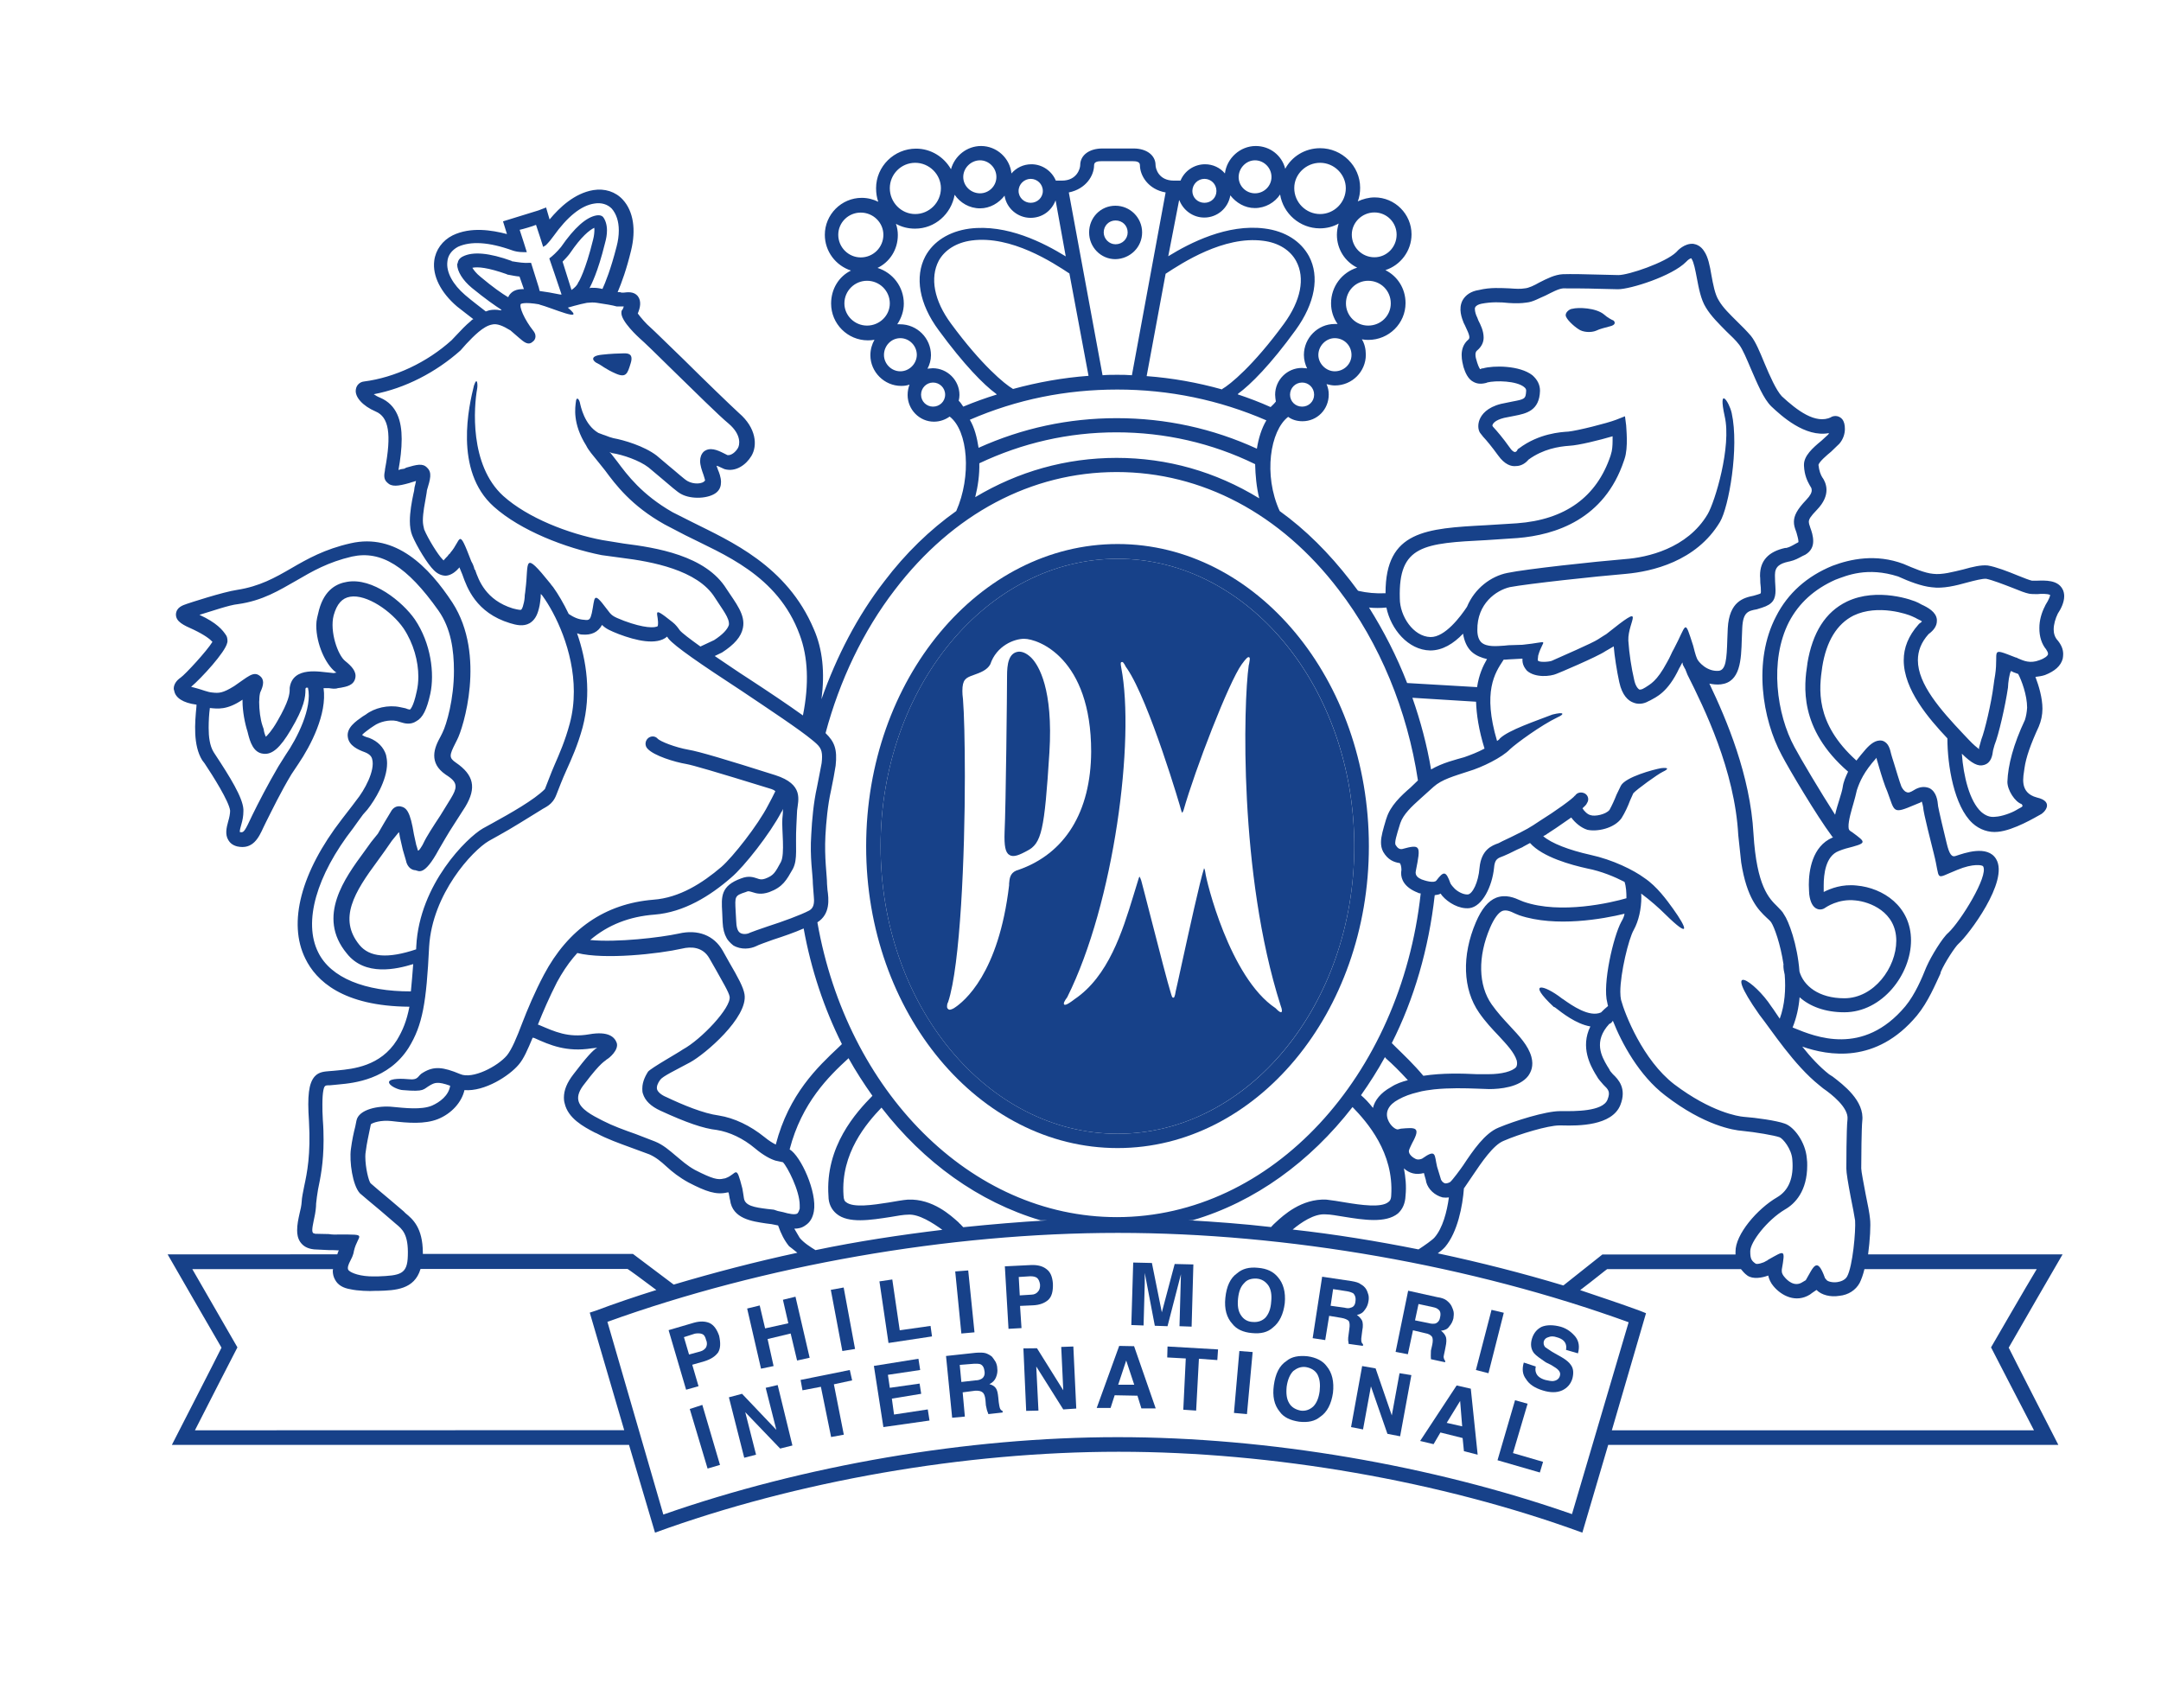 <?xml version="1.0" encoding="UTF-8"?> <!-- Generator: Adobe Illustrator 24.0.0, SVG Export Plug-In . SVG Version: 6.00 Build 0) --> <svg xmlns="http://www.w3.org/2000/svg" xmlns:xlink="http://www.w3.org/1999/xlink" id="Слой_1" x="0px" y="0px" viewBox="0 0 148 117" style="enable-background:new 0 0 148 117;" xml:space="preserve"> <style type="text/css"> .st0{fill:#174189;} </style> <g> <path class="st0" d="M76.54,38.27c-8.95,0-16.23,8.84-16.23,19.69c0,10.84,7.27,19.69,16.23,19.69c8.95,0,16.21-8.86,16.21-19.69 C92.74,47.1,85.48,38.27,76.54,38.27 M69.71,59.59l-0.1,0.03c-0.45,0.19-0.47,0.57-0.5,0.9v0.11c-0.71,6.04-3.07,7.97-3.78,8.42 c-0.2,0.11-0.33,0.14-0.4,0.05c-0.05-0.03-0.07-0.09-0.07-0.16c0-0.15,0.03-0.24,0.07-0.3c0.84-2.5,1.15-10.06,1.15-15.47 c0-2.36-0.05-4.33-0.13-5.3c-0.03-0.22-0.04-0.38-0.04-0.55c0-0.77,0.23-0.9,0.72-1.07l0.05-0.02c0.45-0.16,0.92-0.33,1.14-0.73 c0.43-1.28,1.64-1.75,2.32-1.75c0.96,0,4.59,1.31,4.59,7.73C74.71,55.59,72.95,58.48,69.71,59.59 M87.39,69.08l-0.03-0.03 c-3.15-2.09-4.76-8.78-4.81-9.29c-0.03-0.24-0.09-0.3-0.09-0.3l-0.01,0.05c-0.27,0.84-1.01,4.21-1.5,6.44 c-0.23,1.04-0.39,1.8-0.43,1.94l-0.04,0.22c-0.04,0.13-0.05,0.22-0.12,0.22c-0.08,0-0.1-0.05-0.21-0.44 c-0.12-0.36-0.77-2.83-1.28-4.84c-0.35-1.39-0.67-2.58-0.71-2.74c-0.07-0.21-0.11-0.24-0.11-0.27c-0.02,0.03-0.05,0.07-0.05,0.07 l-0.38,1.24c-0.75,2.45-1.71,5.52-4.02,7.08c-0.57,0.44-0.65,0.39-0.71,0.38c-0.08-0.08,0-0.24,0.2-0.51 c3.23-6.47,4.65-17.65,3.7-22.57c-0.05-0.28-0.05-0.38,0.02-0.38c0.08-0.05,0.16,0.05,0.3,0.33l0.08,0.11 c1.52,2.23,3.7,9.63,3.7,9.69c0.03,0.13,0.08,0.19,0.08,0.19c0.02-0.02,0.07-0.13,0.09-0.19c0.79-2.78,3.09-8.74,3.98-9.98 c0.33-0.45,0.42-0.51,0.5-0.49c0.09,0.04,0.05,0.19,0.01,0.44l-0.03,0.13c-0.36,2.54-0.69,14.27,2.18,23.27 c0.13,0.34,0.11,0.45,0.04,0.48C87.63,69.32,87.52,69.21,87.39,69.08"></path> <path class="st0" d="M69.79,44.63L69.79,44.63c-0.73,0.05-0.82,0.9-0.82,1.66c0,0.95-0.08,8.87-0.17,10.72 c-0.03,0.9,0.05,1.39,0.33,1.54c0.28,0.2,0.73-0.02,1.2-0.27c1.01-0.51,1.2-1.39,1.54-6.74c0.27-4.35-0.74-5.96-1.2-6.45 C70.39,44.8,70.09,44.63,69.79,44.63"></path> <polygon class="st0" points="49.31,100.33 48.46,100.58 47.24,96.5 48.1,96.22 "></polygon> <polygon class="st0" points="49.92,95.7 50.82,95.46 53.17,97.93 52.44,95.05 53.26,94.86 54.27,99 53.43,99.21 51.04,96.72 51.78,99.63 50.97,99.84 "></polygon> <polygon class="st0" points="58.2,93.83 58.36,94.54 57.11,94.81 57.79,98.26 56.92,98.42 56.22,94.98 54.96,95.22 54.83,94.51 "></polygon> <polygon class="st0" points="63.02,93.83 60.81,94.16 60.94,95.05 62.98,94.76 63.09,95.46 61.08,95.79 61.23,96.88 63.54,96.53 63.66,97.29 60.5,97.74 59.85,93.55 62.9,93.06 "></polygon> <path class="st0" d="M67.51,92.68c0.15,0.05,0.31,0.14,0.43,0.24c0.09,0.11,0.16,0.22,0.25,0.36c0.05,0.11,0.11,0.27,0.11,0.44 c0.03,0.19,0,0.4-0.09,0.62c-0.08,0.2-0.24,0.36-0.45,0.46c0.17,0.04,0.34,0.13,0.44,0.27c0.1,0.14,0.14,0.35,0.17,0.65l0.03,0.31 c0.03,0.19,0.05,0.33,0.07,0.38c0.03,0.11,0.1,0.2,0.19,0.22l0.01,0.11l-0.98,0.11c-0.04-0.11-0.05-0.16-0.08-0.22 c-0.04-0.11-0.05-0.24-0.09-0.38l-0.03-0.38c-0.03-0.27-0.1-0.44-0.2-0.51c-0.09-0.08-0.27-0.13-0.52-0.11l-0.84,0.11l0.15,1.66 l-0.87,0.08l-0.42-4.23l2.03-0.22C67.12,92.63,67.34,92.63,67.51,92.68 M65.73,93.48l0.11,1.17l0.96-0.11 c0.19,0,0.33-0.05,0.43-0.11c0.15-0.09,0.23-0.27,0.2-0.49c-0.03-0.27-0.12-0.44-0.3-0.51c-0.1-0.03-0.23-0.03-0.4-0.03 L65.73,93.48z"></path> <polygon class="st0" points="70.09,92.35 71.02,92.34 72.82,95.22 72.68,92.25 73.51,92.22 73.71,96.47 72.82,96.53 70.97,93.59 71.12,96.61 70.28,96.63 "></polygon> <path class="st0" d="M76.65,92.18l1.02,0.02l1.48,4.26h-0.98l-0.27-0.87l-1.56-0.03l-0.28,0.87h-0.95L76.65,92.18z M76.58,94.84 h1.1l-0.55-1.66L76.58,94.84z"></path> <polygon class="st0" points="83.42,92.42 83.37,93.15 82.11,93.06 81.92,96.61 81.04,96.55 81.21,93.04 79.94,92.97 79.96,92.22 "></polygon> <polygon class="st0" points="85.4,96.85 84.51,96.77 84.88,92.53 85.79,92.6 "></polygon> <path class="st0" d="M90.41,97.04c-0.36,0.3-0.84,0.4-1.44,0.33c-0.6-0.09-1.06-0.3-1.33-0.69c-0.38-0.46-0.5-1.06-0.4-1.8 c0.11-0.8,0.38-1.35,0.87-1.67c0.36-0.3,0.84-0.38,1.44-0.32c0.59,0.08,1.05,0.32,1.31,0.68c0.37,0.44,0.52,1.06,0.43,1.83 C91.18,96.14,90.9,96.72,90.41,97.04 M89.94,96.33c0.24-0.24,0.38-0.6,0.44-1.06c0.05-0.46,0.01-0.84-0.16-1.15 c-0.16-0.27-0.44-0.43-0.78-0.49c-0.35-0.05-0.63,0.08-0.87,0.27c-0.24,0.25-0.38,0.6-0.45,1.06c-0.05,0.5,0,0.86,0.17,1.14 c0.16,0.28,0.44,0.44,0.78,0.51C89.4,96.66,89.7,96.55,89.94,96.33"></path> <polygon class="st0" points="93.29,93.56 94.21,93.72 95.32,96.94 95.85,94.05 96.66,94.18 95.89,98.37 95.02,98.2 93.89,94.95 93.35,97.9 92.53,97.74 "></polygon> <path class="st0" d="M99.76,94.89l0.97,0.22l0.47,4.52l-0.94-0.24l-0.09-0.9l-1.52-0.38l-0.47,0.8l-0.92-0.22L99.76,94.89z M99.08,97.45l1.06,0.24l-0.14-1.74L99.08,97.45z"></path> <polygon class="st0" points="103.76,95.9 104.62,96.14 103.62,99.52 105.68,100.12 105.46,100.85 102.56,100.01 "></polygon> <path class="st0" d="M49.18,92.63c-0.2,0.27-0.49,0.46-0.93,0.6l-0.84,0.24l0.43,1.47l-0.85,0.24l-1.2-4.08l1.74-0.51 c0.4-0.11,0.75-0.11,1.06,0.02c0.3,0.14,0.51,0.44,0.66,0.87C49.36,91.98,49.35,92.35,49.18,92.63 M48.07,91.36 c-0.12-0.05-0.3-0.05-0.48-0.02l-0.75,0.24l0.35,1.19l0.77-0.21c0.19-0.05,0.31-0.16,0.39-0.27c0.07-0.14,0.1-0.31,0.01-0.51 C48.3,91.54,48.22,91.41,48.07,91.36"></path> <polygon class="st0" points="52.12,93.74 51.17,89.62 52.03,89.41 52.4,90.98 53.99,90.63 53.62,89.02 54.48,88.81 55.45,92.99 54.59,93.18 54.15,91.33 52.57,91.71 52.98,93.56 "></polygon> <polygon class="st0" points="58.56,92.39 57.69,92.53 56.9,88.34 57.78,88.18 "></polygon> <polygon class="st0" points="60.23,87.76 61.11,87.63 61.62,91.11 63.73,90.81 63.83,91.53 60.85,91.98 "></polygon> <polygon class="st0" points="66.74,91.25 65.84,91.33 65.42,87.08 66.31,87.01 "></polygon> <path class="st0" d="M71.8,89.02c-0.24,0.22-0.59,0.36-1.05,0.38l-0.89,0.04l0.1,1.52l-0.89,0.05l-0.25-4.28l1.83-0.09 c0.43-0.01,0.77,0.08,1.02,0.28c0.27,0.2,0.4,0.51,0.44,0.98C72.13,88.44,72.03,88.8,71.8,89.02 M71.02,87.52 c-0.11-0.08-0.26-0.11-0.46-0.11l-0.79,0.05l0.07,1.26l0.79-0.05c0.21,0,0.36-0.09,0.45-0.2c0.11-0.11,0.16-0.27,0.15-0.49 C71.2,87.76,71.12,87.6,71.02,87.52"></path> <path class="st0" d="M80.45,86.57l1.28,0.03l-0.12,4.26l-0.83-0.03l0.08-2.88c0-0.09,0.01-0.2,0.01-0.36 c0.01-0.13,0.01-0.24,0.01-0.32l-0.92,3.56l-0.87-0.03l-0.69-3.62v0.36v0.35l-0.08,2.89l-0.84-0.03l0.13-4.28l1.28,0.03l0.68,3.38 L80.45,86.57z"></path> <path class="st0" d="M87.18,90.92c-0.36,0.33-0.83,0.44-1.44,0.38c-0.6-0.05-1.06-0.27-1.33-0.62c-0.4-0.43-0.57-1.03-0.49-1.79 c0.08-0.79,0.34-1.36,0.8-1.68c0.37-0.32,0.83-0.44,1.43-0.38c0.63,0.05,1.06,0.27,1.36,0.63c0.38,0.43,0.55,1.03,0.48,1.79 C87.9,89.99,87.63,90.57,87.18,90.92 M86.67,90.24c0.22-0.25,0.36-0.6,0.39-1.09c0.05-0.46-0.01-0.84-0.2-1.12 c-0.2-0.27-0.45-0.43-0.79-0.46c-0.36-0.02-0.66,0.07-0.85,0.3c-0.26,0.25-0.38,0.6-0.43,1.07c-0.05,0.48,0.01,0.87,0.2,1.14 c0.17,0.27,0.45,0.45,0.81,0.46C86.16,90.57,86.45,90.46,86.67,90.24"></path> <path class="st0" d="M93.2,87.96c0.15,0.08,0.27,0.19,0.36,0.33c0.08,0.13,0.12,0.27,0.16,0.4c0.03,0.13,0.03,0.3,0,0.44 c-0.03,0.21-0.11,0.4-0.24,0.57c-0.13,0.2-0.3,0.31-0.55,0.36c0.16,0.11,0.28,0.24,0.36,0.4c0.05,0.13,0.07,0.38,0.01,0.65 l-0.04,0.31c-0.03,0.2-0.04,0.33-0.03,0.38c0,0.12,0.05,0.22,0.12,0.26l-0.01,0.12l-0.98-0.14c0-0.12-0.03-0.2-0.03-0.25 c0-0.11,0-0.24,0.03-0.38l0.05-0.38c0.04-0.27,0.03-0.46-0.05-0.57c-0.09-0.08-0.25-0.16-0.49-0.2l-0.84-0.14l-0.27,1.66 l-0.86-0.13l0.65-4.21l2.01,0.3C92.85,87.79,93.07,87.85,93.2,87.96 M91.3,88.29l-0.17,1.14l0.94,0.13c0.19,0.05,0.34,0.05,0.44,0 c0.19-0.04,0.3-0.19,0.32-0.43c0.04-0.25-0.03-0.44-0.16-0.56c-0.08-0.04-0.22-0.1-0.4-0.13L91.3,88.29z"></path> <path class="st0" d="M99.08,89.07c0.13,0.11,0.25,0.22,0.33,0.38c0.05,0.11,0.11,0.24,0.14,0.38c0.03,0.14,0.01,0.3-0.01,0.46 c-0.05,0.2-0.13,0.38-0.28,0.55c-0.13,0.2-0.32,0.27-0.57,0.3c0.17,0.13,0.28,0.27,0.34,0.44c0.04,0.16,0.04,0.36-0.03,0.68 l-0.05,0.26c-0.04,0.21-0.08,0.34-0.08,0.39c0,0.11,0.04,0.22,0.11,0.3l-0.01,0.09L98,93.09c-0.01-0.1-0.01-0.17-0.01-0.23 c0-0.11,0.01-0.24,0.01-0.36l0.09-0.4c0.05-0.24,0.05-0.44-0.02-0.55c-0.08-0.11-0.22-0.2-0.46-0.24l-0.84-0.2l-0.35,1.64 l-0.84-0.16l0.86-4.19l1.99,0.44C98.73,88.88,98.94,88.96,99.08,89.07 M97.15,89.31l-0.24,1.12l0.94,0.19 c0.16,0.05,0.34,0.05,0.44,0.03c0.17-0.05,0.3-0.2,0.33-0.4c0.07-0.27,0.03-0.47-0.12-0.57c-0.08-0.08-0.2-0.12-0.38-0.16 L97.15,89.31z"></path> <polygon class="st0" points="101.94,94.05 101.08,93.83 102.15,89.71 102.99,89.91 "></polygon> <path class="st0" d="M105.18,93.59c-0.04,0.19-0.03,0.32,0.03,0.46c0.08,0.2,0.28,0.36,0.62,0.46c0.21,0.05,0.38,0.08,0.51,0.08 c0.26-0.02,0.43-0.15,0.49-0.35c0.05-0.16,0.01-0.27-0.08-0.38c-0.1-0.12-0.26-0.22-0.49-0.36l-0.4-0.2 c-0.38-0.26-0.65-0.45-0.79-0.61c-0.22-0.27-0.27-0.62-0.15-1.01c0.12-0.38,0.34-0.65,0.67-0.81c0.35-0.14,0.79-0.14,1.31,0 c0.43,0.13,0.75,0.38,1.01,0.7c0.23,0.31,0.28,0.68,0.16,1.12l-0.82-0.24c0.05-0.24,0-0.46-0.16-0.62 c-0.11-0.11-0.27-0.19-0.46-0.24c-0.23-0.08-0.42-0.08-0.58-0.01c-0.15,0.04-0.26,0.12-0.32,0.28c-0.03,0.16-0.01,0.27,0.09,0.4 c0.08,0.05,0.22,0.16,0.49,0.33l0.67,0.38c0.27,0.16,0.49,0.34,0.6,0.51c0.19,0.25,0.2,0.57,0.11,0.93 c-0.11,0.38-0.36,0.66-0.71,0.82c-0.36,0.16-0.81,0.16-1.32,0c-0.52-0.16-0.92-0.4-1.15-0.78c-0.24-0.31-0.28-0.69-0.15-1.13 L105.18,93.59z"></path> <path class="st0" d="M76.54,78.63L76.54,78.63c9.49,0,17.21-9.27,17.21-20.67c0-11.43-7.72-20.7-17.21-20.7s-17.22,9.27-17.22,20.7 C59.31,69.36,67.05,78.63,76.54,78.63 M76.54,38.27c8.95,0,16.21,8.84,16.21,19.69c0,10.85-7.26,19.69-16.21,19.69 s-16.23-8.84-16.23-19.69S67.59,38.27,76.54,38.27"></path> <path class="st0" d="M78.22,15.92c0-1.01-0.82-1.83-1.83-1.83s-1.8,0.81-1.8,1.83c0,1.01,0.8,1.83,1.8,1.83 C77.41,17.73,78.22,16.92,78.22,15.92 M75.59,15.92c0-0.47,0.36-0.82,0.81-0.82c0.47,0,0.83,0.35,0.83,0.82 c0,0.44-0.36,0.81-0.83,0.81C75.95,16.73,75.59,16.35,75.59,15.92"></path> <path class="st0" d="M140.65,43.11c0-0.35,0.12-0.75,0.28-1.08c0.22-0.33,0.44-0.77,0.44-1.2c0-0.15-0.03-0.35-0.13-0.51 c-0.34-0.6-1.15-0.57-1.74-0.55h-0.34c-0.15-0.03-0.57-0.19-0.96-0.35c-0.68-0.28-1.51-0.6-2.06-0.69 c-0.46-0.05-1.04,0.09-1.68,0.27c-0.68,0.16-1.45,0.38-2.07,0.3c-0.57-0.05-1.33-0.38-2.03-0.68c-1.9-0.71-3.64-0.33-4.86,0.13 c-1.74,0.71-3.06,1.88-3.86,3.46c-1.61,3.07-0.93,7.08,0.38,9.5c0.51,0.98,2.42,4.19,3.43,5.54c0.02,0.04,0.04,0.08,0.11,0.11 h-0.05c-1.41,0.6-1.63,2.29-1.63,3.24c0,0.32,0.03,0.57,0.03,0.66c0.07,0.55,0.26,0.87,0.52,0.98c0.2,0.09,0.42,0.05,0.59-0.08 c0.01,0,0.87-0.63,2.06-0.49c0.96,0.09,2.79,0.77,2.79,2.76c0,1.83-1.52,3.94-3.56,3.94c-1.76,0-2.79-0.86-3.07-1.83 c-0.14-1.87-0.75-3.48-1.06-3.91c-0.11-0.22-0.28-0.35-0.46-0.55c-0.56-0.55-1.41-1.36-1.63-4.98c-0.22-3.99-1.84-7.81-3.02-10.28 c0.24,0.05,0.51,0.08,0.79,0.05c1.33-0.16,1.39-1.66,1.43-3.11l0.03-0.74c0.05-1.1,0.4-1.18,1-1.29l0.35-0.11 c0.77-0.24,0.93-0.6,0.93-1.2c0-0.15-0.02-0.38-0.03-0.59l-0.01-0.38v-0.08c0-0.57,0.34-0.77,0.91-0.9l0.1-0.02 c0.38-0.09,0.56-0.2,0.9-0.38l0.17-0.08c0.4-0.24,0.54-0.57,0.54-0.93c0-0.35-0.11-0.68-0.2-0.92l-0.02-0.07 c-0.05-0.13-0.08-0.24-0.08-0.32c0-0.2,0.12-0.38,0.56-0.84c0.49-0.51,0.65-0.97,0.65-1.36c0-0.38-0.17-0.69-0.26-0.82l-0.02-0.02 c-0.12-0.2-0.22-0.44-0.27-0.87c0.05-0.22,0.59-0.68,0.86-0.9l0.57-0.55c0.27-0.31,0.38-0.69,0.38-1.01c0-0.28-0.05-0.51-0.19-0.68 c-0.2-0.22-0.5-0.27-0.77-0.13h0.03c-1.08,0.52-2.36-0.48-3.39-1.43c-0.39-0.42-0.82-1.39-1.18-2.25c-0.33-0.8-0.61-1.48-0.93-1.88 c-0.3-0.35-0.63-0.68-0.97-1.01c-0.46-0.46-0.95-0.92-1.24-1.43c-0.26-0.4-0.39-1.12-0.5-1.72c-0.11-0.66-0.23-1.25-0.49-1.63 c-0.23-0.38-0.55-0.49-0.75-0.52c-0.6-0.05-1.08,0.46-1.17,0.57c-0.73,0.71-3.26,1.57-3.96,1.57l-1.25-0.03 c-0.96-0.03-2.03-0.05-2.56-0.03c-0.55,0.03-1.08,0.3-1.61,0.57c-0.35,0.2-0.72,0.38-1,0.4c-0.28,0.05-0.62,0.03-1.03,0 c-0.59-0.02-1.32-0.08-2.09,0.11c-0.56,0.08-0.93,0.35-1.13,0.7c-0.32,0.6-0.04,1.26,0.07,1.55c0.01,0,0.15,0.31,0.15,0.31 c0.22,0.46,0.32,0.73,0.17,0.84c-0.71,0.6-0.4,1.57-0.33,1.88c0.11,0.35,0.3,0.84,0.71,1.03c0.27,0.14,0.57,0.14,0.93,0.03h-0.05 c0.65-0.16,2.04-0.11,2.55,0.3c0.15,0.11,0.15,0.2,0.15,0.27c-0.03,0.55-0.09,0.57-0.94,0.73l-0.78,0.16 c-0.96,0.24-1.33,0.73-1.47,1.08c-0.13,0.33-0.11,0.68,0.03,0.9l0.22,0.28c0.23,0.24,0.59,0.68,1.02,1.27 c0.45,0.63,0.9,0.77,1.22,0.73c0.38,0,0.68-0.22,0.86-0.44c1-0.73,2.08-0.9,2.8-0.95c0.63-0.03,2.04-0.38,2.96-0.65v0.3 c0,0.35-0.03,0.7-0.11,0.92l-0.03,0.11c-0.95,2.83-3.11,4.39-6.42,4.63l-2.09,0.13c-4.13,0.22-6.9,0.38-6.9,4.63v0.03 c-0.67,0.03-1.28-0.03-1.85-0.16l-0.05-0.03l-0.49-0.65c-1.48-1.91-3.08-3.51-4.86-4.79c-1.13-2.47-0.65-5.5,0.58-6.45 c0.27,0.2,0.61,0.3,0.98,0.3c1.01,0,1.8-0.81,1.8-1.83c0-0.26-0.05-0.48-0.15-0.71c0.2,0.05,0.38,0.09,0.57,0.09 c1.19,0,2.12-0.96,2.12-2.1c0-0.4-0.09-0.77-0.27-1.06c0.15,0.03,0.31,0.04,0.44,0.04c1.41,0,2.55-1.13,2.55-2.52 c0-1.01-0.56-1.85-1.38-2.26c1.03-0.33,1.79-1.31,1.79-2.45c0-1.39-1.14-2.53-2.53-2.53c-0.4,0-0.8,0.11-1.15,0.27 c0.11-0.27,0.16-0.6,0.16-0.93c0-1.49-1.24-2.71-2.74-2.71c-1.04,0-1.94,0.57-2.39,1.41C87.8,10.66,86.99,10,86,10 c-1.07,0-1.98,0.84-2.11,1.88c-0.32-0.39-0.82-0.63-1.36-0.63c-0.75,0-1.41,0.46-1.68,1.12h-0.46c-1.05,0-1.25-0.84-1.25-1.06 c0-0.68-0.62-1.14-1.5-1.14h-1.08h-1.07c-0.89,0-1.51,0.46-1.51,1.14c0,0.22-0.22,1.06-1.25,1.06h-0.42 c-0.27-0.65-0.92-1.12-1.67-1.12c-0.55,0-1.04,0.24-1.37,0.63C69.17,10.84,68.27,10,67.19,10c-0.96,0-1.8,0.66-2.06,1.59 c-0.48-0.84-1.37-1.41-2.39-1.41c-1.51,0-2.74,1.22-2.74,2.71c0,0.33,0.05,0.66,0.15,0.93c-0.32-0.16-0.71-0.27-1.13-0.27 c-1.4,0-2.53,1.15-2.53,2.53c0,1.14,0.75,2.11,1.79,2.45c-0.82,0.4-1.36,1.25-1.36,2.26c0,1.39,1.13,2.52,2.52,2.52 c0.15,0,0.3-0.01,0.45-0.04c-0.17,0.3-0.28,0.66-0.28,1.06c0,1.14,0.95,2.1,2.11,2.1c0.2,0,0.38-0.02,0.57-0.09 c-0.08,0.22-0.13,0.45-0.13,0.71c0,1.01,0.82,1.83,1.8,1.83c0.4,0,0.77-0.13,1.08-0.35c1.27,0.98,1.5,4.1,0.45,6.47 c-1.8,1.28-3.47,2.89-4.93,4.82c-1.83,2.36-3.27,5.14-4.3,8.07c0.24-1.83,0.08-3.42-0.52-4.79c-1.84-4.37-5.74-6.04-8.33-7.34 l-1.35-0.68c-2.1-1.2-3.11-2.56-3.78-3.46l-0.46-0.59c-0.03,0-0.05-0.03-0.07-0.05c0.04,0,0.13,0.03,0.16,0.05 c0.75,0.11,1.89,0.51,2.5,0.98l0.81,0.68c0.71,0.6,1.17,1.01,1.42,1.14c0.72,0.4,1.94,0.32,2.44-0.11c0.22-0.19,0.3-0.43,0.3-0.71 c0-0.32-0.14-0.68-0.2-0.81c-0.04-0.13-0.08-0.22-0.11-0.3c0.05,0,0.08,0.03,0.11,0.03l0.44,0.2c0.77,0.22,1.48-0.3,1.84-0.9 c0.43-0.71,0.34-1.92-0.85-2.94c-0.6-0.55-2.36-2.25-3.78-3.66c-1.13-1.09-2.01-1.96-2.29-2.21c-0.27-0.22-0.68-0.7-0.86-0.95 c0.16-0.38,0.27-0.84,0-1.19c-0.27-0.33-0.71-0.27-0.95-0.24h-0.13h-0.05c-0.04-0.03-0.09-0.03-0.11-0.03h-0.05H42.3 c0.28-0.66,0.61-1.57,0.92-2.85c0.35-1.43,0.16-2.69-0.56-3.48c-0.5-0.55-1.24-0.79-2.03-0.66c-1.29,0.22-2.31,1.19-2.99,2.01 l-0.24-0.82l-0.52,0.2l-2.43,0.75l0.27,0.87c-1.04-0.27-2.48-0.51-3.72,0.09c-0.7,0.35-1.17,1-1.26,1.74 c-0.13,1.04,0.45,2.18,1.56,3.13c0.43,0.35,0.8,0.61,1.12,0.87c-0.08,0.02-0.13,0.08-0.19,0.14c-0.33,0.27-0.66,0.62-0.94,0.92 l-0.36,0.38c-1.68,1.52-3.89,2.56-6.01,2.83c-0.27,0.03-0.51,0.24-0.55,0.55c-0.08,0.51,0.47,1.12,1.35,1.5 c0.92,0.38,1.1,1.56,0.65,3.95l-0.01,0.11c-0.04,0.22-0.12,0.57,0.16,0.81c0.3,0.31,0.74,0.25,1.52,0.03l0.15-0.05 c0.09-0.03,0.2-0.05,0.3-0.09c-0.03,0.13-0.05,0.28-0.1,0.44l-0.03,0.24l-0.05,0.22c-0.11,0.52-0.24,1.22-0.24,1.85 c0,0.35,0.05,0.71,0.16,0.98c0.31,0.75,1.06,1.98,1.48,2.38c0.26,0.27,0.56,0.38,0.83,0.38c0.4-0.03,0.72-0.33,0.91-0.55l0.01-0.03 c0.05,0.11,0.11,0.27,0.21,0.51l0.01,0.03c0.3,0.84,0.91,2.58,3.25,3.29c0.43,0.13,0.91,0.25,1.35,0c0.32-0.2,0.51-0.51,0.63-1.01 c0.07-0.25,0.09-0.52,0.12-0.77c0-0.08,0-0.14,0.01-0.22c0.04,0.03,0.1,0.11,0.13,0.15c0.85,1.17,2.13,3.73,2.13,6.53 c0,0.73-0.08,1.45-0.28,2.2c-0.32,1.19-0.71,2.07-1.05,2.85c-0.25,0.57-0.44,1.12-0.65,1.63c-0.72,0.74-2.42,1.69-3.56,2.32 l-0.69,0.38c-1.08,0.62-4.34,3.81-4.56,8.06c0,0.04-0.01,0.13-0.01,0.22c-1.94,0.65-3.19,0.55-3.89-0.31 c-1.45-1.79-0.35-3.59,1.26-5.76l0.49-0.68l0.48-0.69c0,0,0.45-0.55,0.48-0.59c0.04,0.11,0.04,0.22,0.07,0.35l0.2,0.87l0.2,0.68 c0.11,0.6,0.5,0.71,0.66,0.71c0.23,0.05,0.6,0.44,1.6-1.41c0.23-0.38,0.6-1.06,1.07-1.77l0.75-1.17c0.78-1.3,0.58-2.18-0.65-3.02 c-0.48-0.33-0.45-0.5-0.03-1.33l0.12-0.24c0.4-0.75,2-5.78-0.32-9.38c-1.62-2.47-3.89-4.78-6.98-4.07 c-1.77,0.4-2.94,1.06-4.06,1.71s-2.17,1.24-3.71,1.48c-0.96,0.14-3.31,0.91-3.42,0.95c-0.32,0.11-0.73,0.24-0.77,0.71v0.03 c0,0.49,0.52,0.73,1.2,1.03c0.79,0.38,1.14,0.66,1.3,0.84c-0.36,0.6-1.86,2.23-2.18,2.45c-0.28,0.19-0.47,0.46-0.47,0.75 c0,0.05,0.01,0.09,0.03,0.14c0.08,0.49,0.6,0.84,1.52,0.96h0.01l-0.01,0.17c-0.1,1.04-0.24,2.61,0.4,3.64l0.16,0.21 c0.56,0.84,1.68,2.61,1.75,3.24c0,0.2-0.05,0.47-0.13,0.73c-0.12,0.44-0.23,0.9,0.01,1.29c0.09,0.15,0.25,0.34,0.6,0.43 c1.08,0.24,1.48-0.6,1.8-1.3l0.17-0.35c0.44-0.87,1.02-2.08,1.75-3.29l0.48-0.72c0.84-1.24,1.97-3.41,1.72-5.18h0.36 c0.2,0.03,0.43,0.07,0.62,0l0.21-0.03c0.36-0.07,0.87-0.15,0.98-0.65c0.11-0.46-0.27-0.84-0.68-1.17c-0.52-0.4-1.08-2.04-0.8-3.13 c0.22-0.79,0.58-1.19,1.13-1.28c1.12-0.19,2.84,0.98,3.66,2.17c0.69,1.04,1.01,2.26,1.01,3.3c0,0.38-0.04,0.71-0.11,1.01 c-0.24,1.14-0.47,1.25-0.47,1.25c-0.05,0-0.22-0.05-0.3-0.09l-0.38-0.08c-0.79-0.17-1.75,0.05-2.34,0.51l-0.21,0.13 c-0.47,0.33-1.12,0.77-1.02,1.41c0.08,0.6,0.71,0.87,1.17,1.04c0.36,0.14,0.47,0.33,0.5,0.48c0.21,0.77-0.52,2.12-1.1,2.83 l-0.27,0.36l-0.71,0.92c-2.8,3.62-3.71,7.1-2.5,9.54c0.73,1.51,2.56,3.27,7.13,3.3c-0.19,0.98-0.46,1.63-0.86,2.29 c-1.12,1.79-3.01,1.97-4.04,2.07l-0.32,0.03l-0.25,0.02c-0.3,0.03-0.73,0.03-1.03,0.38c-0.39,0.46-0.5,1.3-0.38,3.04 c0.13,2.31-0.13,3.55-0.33,4.48c-0.07,0.38-0.16,0.75-0.17,1.06c-0.01,0.22-0.08,0.55-0.15,0.82c-0.08,0.36-0.16,0.73-0.16,1.12 c0,0.27,0.04,0.54,0.21,0.8c0.21,0.3,0.5,0.46,0.95,0.51l1.02,0.05c0.22,0,0.48,0,0.68,0.02c-0.03,0.03-0.03,0.05-0.03,0.05 c-0.03,0.05-0.05,0.14-0.08,0.22H11.48c0,0,3.43,5.96,3.69,6.39c-0.22,0.46-3.4,6.66-3.4,6.66h31.31l1.78,6.01 c9.7-3.54,21.24-5.54,31.72-5.54h0.07c10.47,0,22.05,2,31.72,5.54l1.77-6.01h30.83c0,0-3.18-6.2-3.4-6.66 c0.24-0.44,3.69-6.39,3.69-6.39h-0.87h-11.74h-0.71c0.13-0.98,0.19-2.01,0.13-2.45c-0.03-0.35-0.16-1.01-0.3-1.68 c-0.13-0.71-0.3-1.55-0.3-1.76c0-0.68,0.02-2.78,0.07-3.24c0.17-1.39-1.32-2.5-2.02-3.04l-0.25-0.16c-0.65-0.51-1.28-1.19-1.84-1.9 c1.78,0.62,5.06,1.22,7.85-2.12c0.77-0.93,1.28-2.17,1.61-2.87l0.03-0.13c0.28-0.66,1-1.74,1.21-1.92c0.68-0.6,3.48-4.3,2.58-5.8 c-0.59-1-2.21-0.4-2.76-0.22c-0.28,0.11-0.45-0.11-0.63-0.87c-0.17-0.66-0.55-2.31-0.59-2.55v-0.02c-0.03-0.33-0.1-0.95-0.59-1.2 c-0.32-0.13-0.68-0.11-1.07,0.14c-0.21,0.13-0.37,0.2-0.5,0.13c-0.15-0.05-0.27-0.22-0.35-0.38c-0.13-0.33-0.37-1.15-0.51-1.6 l-0.12-0.38l-0.07-0.24c-0.08-0.33-0.17-0.79-0.61-0.92c-0.44-0.09-0.82,0.24-1.12,0.57c-0.23,0.27-0.47,0.55-0.65,0.79 c-2.88-2.59-2.55-4.96-2.34-6.42c0.28-1.76,1.01-2.94,2.14-3.51c1.68-0.81,3.75-0.08,4.01,0.05l0.24,0.11 c0.12,0.08,0.32,0.15,0.44,0.24c-0.03,0.03-0.08,0.09-0.16,0.13l-0.03,0.03l-0.05,0.05c-0.7,0.79-1.01,1.6-1.01,2.45 c0,2.01,1.71,3.99,2.99,5.35c0,1.86,0.46,4.65,1.72,5.81c0.48,0.44,1.12,0.66,1.74,0.59c1.09-0.1,2.61-1.02,2.89-1.17 c0.26-0.1,1.03-0.89-0.22-1.18c-1.24-0.33-0.92-1.44-0.85-2.01c0.1-0.73,0.43-1.66,0.98-2.85c0.16-0.38,0.25-0.79,0.25-1.22 c0-0.75-0.25-1.57-0.48-2.18c0.21-0.03,0.43-0.05,0.66-0.13c0.66-0.26,1.08-0.62,1.21-1.12c0.02-0.11,0.03-0.22,0.03-0.32 c0-0.31-0.12-0.61-0.36-0.91C140.72,43.65,140.65,43.37,140.65,43.11 M101.83,36.99l2.1-0.14c2.59-0.21,5.95-1.28,7.29-5.3 l0.04-0.12c0.27-0.78,0.11-2.13,0.11-2.3l-0.08-0.62l-0.61,0.24c-0.62,0.24-2.66,0.75-3.27,0.81c-0.5,0.03-2.01,0.12-3.38,1.15 l-0.08,0.05l-0.04,0.08c-0.01,0.04-0.1,0.12-0.15,0.12c-0.08,0-0.22-0.08-0.38-0.33c-0.46-0.65-0.87-1.12-1.09-1.36 c0,0-0.05-0.04-0.08-0.11c0-0.13,0.16-0.38,0.8-0.54l0.71-0.14c0.83-0.16,1.71-0.36,1.75-1.71v-0.01c0-0.4-0.17-0.75-0.52-1.06 c-0.87-0.68-2.67-0.68-3.39-0.47h-0.04h-0.03c-0.07,0.05-0.11,0.05-0.13,0.05c0-0.03-0.08-0.09-0.19-0.44 c-0.08-0.25-0.12-0.4-0.12-0.55c0-0.22,0.1-0.27,0.13-0.3c0.31-0.27,0.43-0.57,0.43-0.87c0-0.47-0.22-0.9-0.36-1.17l-0.08-0.21 c-0.08-0.14-0.16-0.4-0.16-0.57c0-0.05,0-0.11,0.03-0.13c0.05-0.11,0.22-0.2,0.43-0.24c0.67-0.13,1.31-0.11,1.85-0.05 c0.45,0.03,0.87,0.03,1.24-0.03c0.43-0.04,0.85-0.3,1.29-0.48c0.44-0.22,0.87-0.46,1.2-0.49c0.5,0,1.6,0,2.48,0.03l1.28,0.03 c0.85,0,3.71-0.9,4.67-1.88c0.12-0.13,0.27-0.24,0.35-0.24c0.02,0,0.02,0.03,0.02,0.03c0.16,0.24,0.26,0.79,0.36,1.31 c0.13,0.68,0.27,1.47,0.62,2.03c0.36,0.6,0.9,1.12,1.4,1.63c0.34,0.33,0.65,0.61,0.89,0.93c0.23,0.3,0.51,0.97,0.79,1.63 c0.44,1.01,0.87,2.07,1.41,2.59c0.66,0.62,2.3,2.14,3.95,1.82c-0.03,0.03-0.03,0.04-0.05,0.09l-0.48,0.44 c-0.6,0.49-1.19,1.03-1.19,1.63v0.08c0.03,0.66,0.24,1.06,0.39,1.33l0.03,0.05c0.05,0.08,0.11,0.15,0.11,0.3s-0.09,0.36-0.38,0.66 c-0.62,0.65-0.84,1.08-0.84,1.5c0,0.22,0.05,0.4,0.15,0.66l0.03,0.09c0.04,0.16,0.13,0.44,0.13,0.59v0.03 c-0.01,0-0.01,0.03-0.01,0.03l-0.17,0.09c-0.33,0.19-0.43,0.24-0.66,0.3h-0.08c-1.13,0.25-1.71,0.87-1.71,1.88 c0,0.05,0,0.11,0.01,0.16l0.01,0.35c0.03,0.22,0.04,0.44,0.04,0.6c0,0.05-0.01,0.08-0.01,0.11c-0.03,0.03-0.09,0.05-0.22,0.09 l-0.27,0.08c-0.68,0.14-1.67,0.38-1.77,2.23l-0.03,0.73c-0.04,1.44-0.11,2.09-0.56,2.18c-0.83,0.09-1.43-0.62-1.51-0.82 c-0.1-0.2-0.25-0.82-0.27-0.9c-0.62-1.92-0.42-1.47-1.32,0.22c-0.15,0.24-0.25,0.55-0.47,0.92c-0.71,1.33-1.16,1.5-1.48,1.72 l-0.2,0.11c-0.08,0.03-0.15,0.05-0.23,0.03c-0.09-0.07-0.26-0.24-0.35-0.71c-0.17-0.73-0.33-1.72-0.39-2.64 c-0.05-1.33,1.37-2.74-1.51-0.44c0,0-0.36,0.22-0.57,0.36c-0.35,0.24-2.55,1.19-3.17,1.47c-0.22,0.08-0.95,0.12-0.95-0.05 c0-0.02,0-0.11,0.02-0.24c0-0.03,0-0.05,0.01-0.08c0.34-1.21,0.91-0.93-1.08-0.73l-0.95,0.03l-0.3,0.03 c-0.5,0.03-1.19,0.11-1.56-0.22c-0.17-0.16-0.28-0.44-0.28-0.84c-0.03-1.83,1.31-2.74,2.23-2.95c1.21-0.23,5.91-0.74,7.97-0.91 c1.72-0.16,4.79-0.83,6.42-3.56c0.6-1.01,1.32-5.08,0.8-7.45c-0.17-0.77-0.95-1.92-0.48,0.22c0.48,2.07-0.67,5.87-1.17,6.71 c-1.4,2.36-4.16,2.96-5.64,3.07c-2.06,0.17-6.8,0.68-8.08,0.95c-1.1,0.22-2.23,1.04-2.76,2.32c-0.43,0.65-1.5,2.09-2.5,2.07 c-1.18-0.03-2.1-1.44-2.1-2.64C95.76,37.32,97.53,37.21,101.83,36.99 M94.95,41.61c0.3,1.47,1.48,2.91,3,2.94 c0.85,0,1.6-0.47,2.25-1.15c0.08,0.51,0.27,0.95,0.6,1.25c0.31,0.27,0.67,0.4,1.04,0.49c-0.27,0.46-0.55,1.06-0.68,1.92l-4.79-0.28 c-0.71-1.83-1.6-3.56-2.61-5.17C94.13,41.65,94.52,41.65,94.95,41.61 M101.67,51.27c-0.44,0.24-0.96,0.44-1.39,0.59 c-0.55,0.16-1.49,0.38-2.27,0.84c-0.28-1.66-0.72-3.31-1.28-4.91l4.36,0.27C101.12,48.93,101.27,49.97,101.67,51.27 M89.18,27.85 c-0.46,0-0.83-0.35-0.83-0.82c0-0.46,0.37-0.83,0.83-0.83c0.45,0,0.82,0.36,0.82,0.83C90,27.5,89.63,27.85,89.18,27.85 M91.41,25.43c-0.59,0-1.12-0.52-1.12-1.12c0-0.62,0.52-1.15,1.12-1.15c0.65,0,1.15,0.51,1.15,1.15 C92.56,24.92,92.06,25.43,91.41,25.43 M95.25,20.78c0,0.84-0.68,1.52-1.55,1.52c-0.84,0-1.52-0.68-1.52-1.52 c0-0.87,0.68-1.55,1.52-1.55C94.57,19.23,95.25,19.91,95.25,20.78 M94.13,14.55c0.84,0,1.52,0.68,1.52,1.52 c0,0.86-0.68,1.55-1.52,1.55c-0.86,0-1.55-0.69-1.55-1.55C92.58,15.24,93.28,14.55,94.13,14.55 M90.41,11.15 c0.96,0,1.76,0.79,1.76,1.74c0,0.98-0.8,1.77-1.76,1.77c-0.97,0-1.77-0.8-1.77-1.77C88.63,11.94,89.44,11.15,90.41,11.15 M85.95,10.98c0.61,0,1.13,0.51,1.13,1.14c0,0.62-0.51,1.12-1.13,1.12c-0.61,0-1.12-0.49-1.12-1.12 C84.84,11.5,85.35,10.98,85.95,10.98 M82.49,12.25c0.45,0,0.82,0.36,0.82,0.83c0,0.46-0.36,0.81-0.82,0.81 c-0.46,0-0.83-0.35-0.83-0.81C81.67,12.61,82.04,12.25,82.49,12.25 M80.75,13.73l0.02-0.02c0.26,0.68,0.92,1.19,1.71,1.19 c0.89,0,1.64-0.65,1.78-1.52c0.4,0.51,1,0.87,1.68,0.87c0.72,0,1.37-0.38,1.73-0.93c0.21,1.31,1.36,2.32,2.72,2.32 c0.46,0,0.91-0.11,1.29-0.33c-0.07,0.24-0.12,0.51-0.12,0.77c0,1,0.57,1.85,1.39,2.25c-1.03,0.32-1.79,1.28-1.79,2.45 c0,0.51,0.16,1.01,0.45,1.41H91.4c-1.14,0-2.1,0.95-2.1,2.12c0,0.33,0.09,0.66,0.22,0.92c-0.11,0-0.23-0.03-0.36-0.03 c-1,0-1.83,0.82-1.83,1.83c0,0.16,0.03,0.32,0.05,0.47c-0.08,0.11-0.24,0.27-0.36,0.38c-0.73-0.33-1.5-0.62-2.25-0.87l0.03-0.05 c0.85-0.62,2.22-1.99,3.93-4.35c1.33-1.83,1.66-3.67,0.92-5.06c-0.56-1.03-1.62-1.72-3.04-1.9c-2.55-0.33-5.11,0.98-6.6,1.9 L80.75,13.73z M86.08,30.73c-3.03-1.39-6.25-2.09-9.6-2.09c-3.3,0-6.46,0.68-9.46,2.03c-0.11-0.71-0.28-1.39-0.6-1.92 c3.23-1.4,6.59-2.07,10.1-2.07c3.55,0,6.98,0.71,10.21,2.11C86.4,29.34,86.19,30.03,86.08,30.73 M86.24,34.13 c-2.99-1.83-6.3-2.77-9.77-2.77c-3.46,0-6.74,0.93-9.68,2.69c0.19-0.77,0.3-1.55,0.28-2.32c2.94-1.39,6.1-2.12,9.39-2.12 c3.31,0,6.54,0.73,9.5,2.18C85.98,32.56,86.05,33.35,86.24,34.13 M69.35,26.62c-0.52-0.3-2.12-1.6-4.22-4.46 c-1.16-1.57-1.45-3.13-0.84-4.3c0.4-0.73,1.2-1.25,2.26-1.39c2.71-0.36,5.57,1.52,6.69,2.26l1.31,7.01 c-1.76,0.13-3.48,0.44-5.17,0.9L69.35,26.62z M78.53,25.76L78.53,25.76l1.3-7.01c1.12-0.73,3.97-2.61,6.67-2.26 c1.07,0.13,1.87,0.65,2.27,1.39c0.63,1.17,0.32,2.71-0.84,4.3c-2.1,2.87-3.69,4.16-4.22,4.46l-0.02,0.03 C82.01,26.2,80.28,25.89,78.53,25.76 M74.93,11.31c0-0.25,0.3-0.27,0.5-0.27h1.06h0.01h1.08c0.2,0,0.49,0.02,0.49,0.27 c0,0.71,0.56,1.66,1.76,1.87L77.52,25.7h0.01c-0.36-0.03-0.68-0.03-1.02-0.03s-0.67,0-1,0.03l-2.31-12.52 C74.38,12.94,74.93,12.02,74.93,11.31 M70.59,12.25c0.45,0,0.83,0.36,0.83,0.83c0,0.46-0.38,0.81-0.83,0.81 c-0.44,0-0.83-0.35-0.83-0.81C69.76,12.61,70.15,12.25,70.59,12.25 M67.12,10.98c0.6,0,1.12,0.51,1.12,1.14 c0,0.62-0.51,1.12-1.12,1.12c-0.62,0-1.15-0.49-1.15-1.12C65.97,11.5,66.5,10.98,67.12,10.98 M62.68,11.15 c0.96,0,1.76,0.79,1.76,1.74c0,0.98-0.8,1.77-1.76,1.77s-1.74-0.8-1.74-1.77C60.94,11.94,61.71,11.15,62.68,11.15 M57.41,16.08 c0-0.84,0.69-1.52,1.54-1.52s1.55,0.68,1.55,1.52c0,0.86-0.69,1.55-1.55,1.55C58.11,17.63,57.41,16.94,57.41,16.08 M59.38,22.3 c-0.84,0-1.55-0.68-1.55-1.52c0-0.87,0.71-1.55,1.55-1.55c0.85,0,1.56,0.68,1.56,1.55C60.94,21.62,60.23,22.3,59.38,22.3 M61.66,25.43c-0.62,0-1.12-0.52-1.12-1.12c0-0.62,0.49-1.15,1.12-1.15c0.61,0,1.13,0.51,1.13,1.15 C62.78,24.92,62.27,25.43,61.66,25.43 M63.9,27.85c-0.44,0-0.82-0.35-0.82-0.82c0-0.46,0.37-0.83,0.82-0.83 c0.45,0,0.83,0.36,0.83,0.83C64.73,27.5,64.35,27.85,63.9,27.85 M65.97,27.85c-0.11-0.16-0.21-0.32-0.31-0.4 c0.03-0.14,0.05-0.27,0.05-0.4c0-1.01-0.83-1.83-1.83-1.83c-0.12,0-0.23,0.03-0.36,0.03c0.15-0.27,0.24-0.6,0.24-0.92 c0-1.17-0.95-2.12-2.12-2.12h-0.19c0.27-0.4,0.45-0.9,0.45-1.41c0-1.17-0.77-2.13-1.8-2.45c0.83-0.4,1.39-1.25,1.39-2.25 c0-0.25-0.04-0.52-0.13-0.77c0.4,0.22,0.83,0.33,1.31,0.33c1.37,0,2.48-1.01,2.71-2.32c0.38,0.55,1.01,0.93,1.74,0.93 c0.68,0,1.29-0.36,1.68-0.87c0.13,0.87,0.9,1.52,1.78,1.52c0.8,0,1.44-0.48,1.71-1.19l0.01,0.02l0.69,3.81 c-1.5-0.92-4.02-2.23-6.6-1.9c-1.39,0.19-2.47,0.87-3.02,1.9c-0.73,1.39-0.43,3.24,0.92,5.06c1.73,2.36,3.08,3.73,3.93,4.35 l0.05,0.05C67.49,27.26,66.74,27.53,65.97,27.85 M61.29,40.39c3.96-5.19,9.34-8.06,15.19-8.06c5.83,0,11.23,2.85,15.2,8.06 c2.82,3.66,4.71,8.29,5.43,13.06l-0.51,0.49c-0.66,0.57-1.38,1.25-1.64,2.09l-0.03,0.08c-0.2,0.68-0.35,1.17-0.35,1.57 c0,0.22,0.03,0.43,0.15,0.66c0.32,0.55,0.73,0.71,1.12,0.77c0.07,0,0.13,0.27,0.13,0.46c0,0.03,0,0.05-0.01,0.09 c-0.01,0.05-0.01,0.11-0.01,0.15c0,0.38,0.19,0.96,1.15,1.33c0.04,0.03,0.12,0.05,0.19,0.05c-1.37,12.48-10.17,22.17-20.81,22.17 c-10.06,0-18.49-8.67-20.51-20.19c0.9-0.57,0.78-1.6,0.69-2.23l-0.03-0.4c0-0.59-0.19-1.76-0.11-3.31c0.05-0.92,0.16-2.1,0.38-3.07 c0.14-0.66,0.25-1.27,0.32-1.72c0.12-1.12-0.07-1.63-0.69-2.23C57.5,46.62,59.11,43.22,61.29,40.39 M104.78,57.74h0.01 c0.86,0.97,2.82,1.5,3.91,1.74c0.98,0.19,1.88,0.57,2.56,0.92c0.11,0.33,0.13,0.73,0.13,1.12c-1.02,0.3-4.51,1.12-7.04,0.24 l-0.2-0.08c-0.44-0.2-1.02-0.44-1.67-0.2c-0.56,0.22-1.01,0.77-1.4,1.68c-0.98,2.29-0.9,4.59,0.22,6.2 c0.43,0.62,0.9,1.12,1.33,1.57c0.57,0.62,1.07,1.14,1.25,1.71c0.05,0.25,0,0.36-0.04,0.44c-0.26,0.3-1,0.49-1.89,0.49h-0.8 c-1.02-0.05-2.36-0.09-3.67,0.11c-0.66-0.79-1.32-1.41-1.88-1.96l-0.28-0.28c1.52-3,2.53-6.46,2.94-10.13 c0.15-0.03,0.3-0.03,0.4-0.11c0.07,0.09,0.12,0.16,0.12,0.16c0.4,0.46,1.14,0.91,1.85,0.84c0.9-0.11,1.56-1.5,1.69-2.74 c0.05-0.63,0.24-0.68,0.67-0.84l0.36-0.16l0.55-0.27C104.71,57.82,103.79,58.26,104.78,57.74 M118.88,85.92h-9.14l-2.67,2.12 c-2.79-0.84-5.65-1.57-8.6-2.2c0.19-0.14,0.38-0.3,0.51-0.45c0.85-1.02,1.19-2.79,1.28-4.01l0.03-0.03l0.59-0.87 c0.58-0.86,1.39-2.06,2.09-2.34c1.09-0.48,3.07-1.06,3.81-1.06H107c1.1,0.03,3.39,0.03,3.97-1.39c0.46-1.15-0.14-1.77-0.51-2.12 c-0.11-0.13-0.22-0.24-0.24-0.33L110.07,73c-0.38-0.65-0.96-1.68,0.15-2.88c0.03,0,0.08-0.03,0.1-0.05 c0.05-0.03,0.11-0.11,0.14-0.16c0.6,1.52,1.79,3.75,3.59,5.12c2.68,2.07,4.7,2.38,5.26,2.42c0.93,0.09,2.21,0.31,2.57,0.44 c0.23,0.09,0.82,0.8,0.87,1.52c0.11,1.25-0.24,2.12-1.04,2.59c-1.36,0.79-2.87,2.55-2.85,3.73v0.21 M95.28,81.87 c-0.01,0.3-0.11,0.4-0.2,0.46c-0.48,0.4-1.88,0.2-2.91,0.03c-0.49-0.08-0.95-0.16-1.33-0.2c-1.71-0.08-2.96,1.09-3.46,1.55 c-0.11,0.09-0.23,0.22-0.33,0.33c-1.9-0.22-3.81-0.36-5.69-0.47h0.33c4.26-1.25,8.04-4.01,10.94-7.75 C93.64,76.86,95.47,78.95,95.28,81.87 M93.21,75.01c0.59-0.84,1.13-1.68,1.64-2.61l0.07,0.09c0.46,0.4,0.96,0.9,1.5,1.49 c-0.42,0.11-0.8,0.24-1.15,0.47c-0.73,0.4-1.12,0.92-1.24,1.43C93.74,75.51,93.47,75.23,93.21,75.01 M90.78,83.17 c0.34,0,0.78,0.09,1.24,0.16c1.36,0.22,2.88,0.46,3.72-0.22c0.33-0.3,0.5-0.71,0.52-1.21c0.07-0.67,0-1.29-0.11-1.88 c0.38,0.35,0.84,0.46,1.37,0.32c0.04,0.14,0.08,0.33,0.13,0.47l0.03,0.16c0.14,0.49,0.58,0.9,1.12,1.04c0.15,0.02,0.3,0.02,0.43,0 c-0.13,0.98-0.43,2.11-0.98,2.74c-0.13,0.16-0.71,0.57-1.1,0.82c-2.85-0.57-5.73-1.04-8.62-1.36C89.09,83.74,90,83.11,90.78,83.17 M110.08,68.68c0.01,0.08,0.03,0.14,0.05,0.22c-0.19,0.16-0.35,0.3-0.48,0.44c-0.8,0.36-2-0.48-2.59-0.9l-0.08-0.05 c-1.28-1-2.45-1.19-0.57,0.57l0.08,0.03c0.49,0.38,1.44,1.14,2.43,1.31c-0.71,1.43,0.03,2.71,0.33,3.23l0.1,0.16 c0.12,0.24,0.3,0.4,0.46,0.6c0.34,0.33,0.5,0.48,0.28,1.03c-0.33,0.82-2.29,0.78-3.04,0.78h-0.22c-0.97,0-3.11,0.67-4.2,1.13 c-0.94,0.38-1.75,1.57-2.42,2.58c-0.17,0.25-0.75,1.04-0.9,1.15c-0.09,0.05-0.2,0.09-0.32,0.09c-0.16-0.03-0.3-0.2-0.32-0.33 l-0.25-0.82c-0.19-0.79-0.03-1.25-1.02-0.55h0.01c-0.28,0.11-0.43,0.05-0.5,0c-0.26-0.13-0.51-0.4-0.39-0.63 c0-0.03,0.2-0.44,0.2-0.44c0.62-1.12,0.2-1.06-0.77-0.98c-0.08,0.03-0.16,0.03-0.21,0.05c-0.13,0.03-0.52-0.22-0.69-0.68 c-0.19-0.52,0.05-1.01,0.73-1.37c0.39-0.22,0.84-0.38,1.31-0.49c0.35-0.11,0.84-0.16,1.12-0.2c1.06-0.11,2.12-0.08,2.95-0.05 l0.83,0.03c0.73,0,2.07-0.12,2.67-0.9c0.19-0.27,0.39-0.68,0.22-1.31c-0.22-0.79-0.84-1.43-1.48-2.12 c-0.43-0.46-0.85-0.92-1.24-1.47c-0.92-1.31-0.96-3.27-0.11-5.25c0.27-0.63,0.57-1.04,0.84-1.15c0.25-0.09,0.52,0,0.9,0.19 l0.27,0.11c2.5,0.84,5.77,0.24,7.2-0.11c-0.03,0.2-0.12,0.38-0.22,0.55C110.5,64.11,109.73,67.42,110.08,68.68 M27.77,83.09 l-0.13-0.13l-0.94-0.8c-0.52-0.43-1.13-0.95-1.32-1.12c-0.13-0.15-0.36-1.06-0.36-1.83c0-0.13,0.01-0.24,0.03-0.35 c0.07-0.57,0.19-1.08,0.27-1.48c0,0,0.05-0.24,0.08-0.38c0.13-0.11,0.69-0.3,1.41-0.22c1.16,0.14,2.27,0.22,3.17-0.13 c0.95-0.38,1.64-1.16,1.83-1.99c1.39,0.11,3.07-0.98,3.71-1.74c0.35-0.4,0.63-1.06,0.96-1.85l0.11,0.02 c1.07,0.49,2.22,0.98,3.93,0.71c0.16-0.02,0.27-0.02,0.38-0.05c-0.3,0.19-0.71,0.62-1.63,1.83c-0.44,0.57-0.65,1.08-0.65,1.6 c0,0.11,0.01,0.24,0.05,0.38c0.23,1.03,1.28,1.6,2.07,2.01l0.12,0.05c0.7,0.38,1.54,0.68,2.36,0.98l1.25,0.46 c0.45,0.2,0.79,0.48,1.18,0.84c0.39,0.36,0.87,0.74,1.51,1.09c1.2,0.62,1.88,0.86,2.65,0.68h0.09c0.04,0.16,0.07,0.44,0.1,0.51 c0.16,1.31,1.55,1.47,2.45,1.61l0.39,0.05l0.45,0.09c0.19,0.55,0.43,1.03,0.75,1.42c0,0,0.34,0.26,0.57,0.45 c-2.88,0.62-5.71,1.36-8.47,2.18l-2.79-2.1h-0.17H30.03h-1.07v-0.09C28.95,84.08,28.27,83.5,27.77,83.09 M53.48,59.04 c-0.39,0.71-0.48,0.92-1.08,1.14c-0.24,0.08-0.36,0.05-0.55-0.02c-0.25-0.08-0.57-0.2-1.09,0c-1.41,0.51-1.36,1.25-1.3,2.31 l0.03,0.69c0.02,0.46,0.12,0.82,0.27,1.08c0.05,0.11,0.22,0.32,0.46,0.51c0.54,0.32,1.17,0.24,1.57,0.05 c0.16-0.09,0.63-0.25,1.15-0.44c0.68-0.22,1.47-0.49,2.1-0.77c0.51,2.83,1.41,5.5,2.62,7.92l-0.23,0.22 c-1.41,1.33-3.4,3.19-4.3,6.66c-0.22-0.11-0.48-0.27-0.77-0.51c-0.98-0.79-2.07-1.31-3.13-1.48c-1.06-0.14-2.47-0.73-3.59-1.26 C45.3,75,45.06,74.8,45,74.61c-0.05-0.19,0.05-0.44,0.22-0.66c0.17-0.24,1.04-0.65,2.04-1.19c1.02-0.55,3.98-3.08,3.73-4.66 c-0.08-0.49-0.44-1.15-1.04-2.18l-0.46-0.82c-0.59-1.03-1.68-1.47-3.01-1.16c-1.25,0.27-4.23,0.62-6.06,0.44 c1.22-1.04,2.69-1.61,4.41-1.74c2.01-0.16,3.81-1.28,5.25-2.54c0.87-0.73,2.67-3.02,3.43-4.48c0.05-0.05,0.08-0.14,0.11-0.22 c0,0.13,0,0.24-0.01,0.36l-0.03,0.32C53.53,56.81,53.77,58.48,53.48,59.04 M46.71,64.97c0.61-0.15,1.42-0.13,1.87,0.66l0.48,0.84 c0.39,0.71,0.86,1.48,0.91,1.79c0.12,0.75-1.95,2.94-3.21,3.62c-0.3,0.22-2.15,1.25-2.38,1.52c-0.12,0.2-0.39,0.63-0.39,1.15 c0,0.11,0,0.24,0.04,0.35c0.15,0.49,0.55,0.87,1.2,1.17c1.76,0.81,2.94,1.22,3.86,1.32c0.87,0.14,1.8,0.57,2.62,1.26 c0.57,0.48,1.05,0.73,1.4,0.84l0.51,0.11c0.3,0.3,1.15,1.94,1.15,2.94v0.24c-0.03,0.11-0.09,0.26-0.16,0.33 c-0.16,0.11-0.6,0.02-0.97-0.09l-0.37-0.08l-0.27-0.09l-0.45-0.05c-0.89-0.11-1.52-0.22-1.6-0.73c-0.04-0.24-0.07-0.49-0.11-0.68 c-0.44-1.72-0.36-0.98-1.12-0.71c-0.05,0.03-0.12,0.03-0.16,0.04c-0.39,0.1-0.75,0.03-1.96-0.59c-0.55-0.3-0.93-0.66-1.31-0.97 c-0.43-0.36-0.86-0.75-1.43-0.98l-1.32-0.51c-0.8-0.28-1.59-0.57-2.23-0.9l-0.1-0.05c-0.62-0.32-1.48-0.75-1.6-1.36 c-0.07-0.33,0.08-0.71,0.43-1.14c1.17-1.55,1.39-1.52,1.51-1.66c0.17-0.08,0.84-0.65,0.69-1.13c-0.14-0.39-0.55-0.83-1.9-0.59 c-1.43,0.25-2.36-0.19-3.37-0.62l-0.13-0.05c0.36-0.9,0.78-1.87,1.31-2.91c0.34-0.62,0.71-1.19,1.12-1.68l0.27-0.31 C41.39,65.74,45.12,65.33,46.71,64.97 M54.4,84.15c0.26,0,0.52-0.05,0.75-0.22c0.32-0.2,0.51-0.52,0.59-0.97 c0.23-1.31-0.89-3.78-1.66-4.24c0.83-3.2,2.69-5.01,4.01-6.22l0.02-0.03c0.5,0.9,1.06,1.76,1.64,2.58 c-1.1,1.12-3.25,3.46-3.01,6.87c0,0.5,0.2,0.92,0.55,1.21c0.81,0.68,2.34,0.43,3.7,0.22c0.46-0.08,0.9-0.16,1.22-0.16 c0.72-0.05,1.68,0.57,2.33,1.04c-2.9,0.35-5.81,0.79-8.69,1.39c-0.36-0.22-0.81-0.51-1.08-0.84C54.65,84.58,54.54,84.39,54.4,84.15 M62.18,82.16c-0.38,0.03-0.84,0.12-1.33,0.2c-1.03,0.16-2.42,0.38-2.91-0.03c-0.08-0.04-0.16-0.16-0.17-0.46 c-0.2-2.89,1.59-4.95,2.6-6.01c2.9,3.75,6.65,6.46,10.9,7.72h0.44c-1.91,0.11-3.79,0.27-5.74,0.47c-0.12-0.11-0.22-0.25-0.25-0.25 l-0.08-0.09C65.13,83.26,63.89,82.09,62.18,82.16 M31.86,20.21c-0.85-0.73-1.31-1.57-1.22-2.29c0.03-0.43,0.3-0.79,0.73-1.02 c0.87-0.39,2.08-0.34,3.75,0.26c0.15,0.05,0.39,0.11,0.74,0.11h0.22c0,0-0.4-1.28-0.49-1.53c0.2-0.04,0.92-0.25,1.12-0.34 c0.09,0.24,0.49,1.51,0.49,1.51l0.19-0.12c0.2-0.2,0.38-0.42,0.52-0.62c0.94-1.32,1.89-2.1,2.8-2.23c0.47-0.08,0.9,0.05,1.19,0.35 c0.31,0.36,0.48,0.87,0.48,1.49c0,0.36-0.05,0.72-0.15,1.1c-0.4,1.57-0.78,2.5-0.97,2.91c-0.09-0.03-0.16-0.03-0.25-0.05 c-0.17-0.03-0.34-0.03-0.5-0.03c-0.04,0-0.08,0-0.14,0.03c0.11-0.22,0.56-1.04,1.06-3.07c0.09-0.32,0.14-0.6,0.14-0.89 c0-0.39-0.11-0.72-0.27-0.92c-0.02-0.02-0.13-0.15-0.43-0.11c-0.71,0.11-1.53,0.84-2.45,2.17c-0.3,0.36-0.55,0.59-0.8,0.78 c0.11,0.3,0.63,1.85,0.63,1.85s0.11,0.33,0.21,0.62h-0.1c-0.54-0.11-1-0.19-1.4-0.24c-0.04-0.13-0.05-0.21-0.05-0.21L36.37,18 h-0.11c-0.35,0.03-0.73-0.03-1.22-0.11v-0.02c-1.52-0.55-2.65-0.66-3.35-0.3c-0.22,0.11-0.32,0.27-0.35,0.46l-0.03,0.07 c0,0.48,0.38,1.1,1.01,1.62c0.92,0.75,1.59,1.22,2.03,1.5c-0.03,0.03-0.08,0.05-0.09,0.03c-0.26-0.05-0.5-0.05-0.75,0l-0.24,0.08 C32.81,20.97,32.34,20.62,31.86,20.21 M39.63,19.31l-0.03,0.02l-0.01,0.05c-0.07,0.16-0.23,0.33-0.45,0.48l-0.61-1.94 c0.15-0.16,0.34-0.35,0.49-0.55l0.01-0.03h0.01c0.78-1.15,1.32-1.57,1.66-1.74c0,0.05,0.01,0.08,0.01,0.12 c0,0.17-0.02,0.43-0.09,0.69C40.09,18.57,39.63,19.31,39.63,19.31 M35.88,19.8H35.8h-0.01c-0.43,0.01-0.72,0.13-0.93,0.44 c-0.02,0.05-0.02,0.08-0.07,0.11c-0.4-0.24-1.04-0.68-1.88-1.39c-0.3-0.24-0.46-0.46-0.56-0.62c0.37-0.08,1.06-0.02,2.36,0.44 l0.04,0.03h0.03c0.27,0.05,0.55,0.11,0.8,0.13L35.88,19.8z M38.95,42.05c-0.35-0.73-0.73-1.37-1.06-1.83l-0.01-0.02h-0.01 c-0.05-0.09-0.11-0.11-0.15-0.2c-1.95-2.42-1.49-1.47-1.73,0.36c-0.01,0.14-0.03,0.27-0.05,0.4c0,0.21-0.04,0.46-0.09,0.62 c-0.05,0.25-0.13,0.36-0.16,0.38c-0.02,0.02-0.15,0.02-0.57-0.09c-1.85-0.57-2.34-1.94-2.58-2.64L32.5,39 c-0.05-0.22-0.13-0.4-0.22-0.55c-0.93-2.42-0.66-1.47-1.44-0.59l0.01,0.02c-0.08,0.05-0.15,0.13-0.21,0.22l-0.08,0.08 c-0.11,0.13-0.16,0.16-0.17,0.2c-0.03,0-0.03-0.03-0.09-0.08c-0.3-0.3-0.98-1.39-1.25-2.04c-0.04-0.16-0.09-0.38-0.09-0.6 c0-0.55,0.14-1.22,0.22-1.68l0.04-0.24l0.02-0.16c0.24-0.79,0.36-1.22,0.01-1.55c-0.3-0.32-0.71-0.21-1.43,0l-0.13,0.07 c-0.2,0.02-0.3,0.05-0.4,0.09c0.13-0.72,0.22-1.44,0.22-2.12c0-1.25-0.33-2.34-1.47-2.83c-0.2-0.08-0.33-0.16-0.44-0.24 c2.13-0.4,4.26-1.5,5.94-3l0.39-0.44c0.52-0.55,1.17-1.22,1.76-1.33c0.34-0.09,0.75,0.08,1.27,0.4c0.13,0.11,0.4,0.35,0.59,0.51 c0.32,0.27,0.63,0.57,0.96,0.24c0.05-0.02,0.34-0.32,0.01-0.73c-0.61-0.77-0.98-1.65-0.85-1.83c0,0,0.2-0.16,1.29,0.03h-0.05 c0.87,0.22,3.31,1.33,1.98,0.22c0.27-0.08,0.57-0.16,0.89-0.24l0.42-0.09c0.22-0.02,0.45-0.04,0.68,0c0.6,0.09,1.04,0.16,1.36,0.25 h0.08h0.4c-0.01,0.05-0.04,0.11-0.07,0.19c-0.05,0.05-0.09,0.11-0.09,0.2c-0.08,0.6,1.22,1.76,1.25,1.79 c0.24,0.2,1.22,1.15,2.23,2.15c1.52,1.48,3.2,3.15,3.87,3.7c0.9,0.77,0.75,1.48,0.62,1.68c-0.16,0.27-0.46,0.51-0.71,0.47 l-0.28-0.14c-0.4-0.2-0.94-0.44-1.35-0.09c-0.16,0.16-0.24,0.38-0.24,0.63c0,0.3,0.11,0.62,0.23,0.95c0.07,0.2,0.09,0.31,0.11,0.38 c-0.16,0.27-0.8,0.28-1.2,0.05c-0.21-0.11-0.81-0.66-1.28-1.04l-0.84-0.71c-0.85-0.65-2.24-1.06-2.96-1.19 c-0.13-0.03-0.38-0.11-0.59-0.2c-0.15-0.04-0.31-0.12-0.44-0.16c-0.96-0.56-1.21-1.82-1.27-2.1c-0.08-0.27-0.24-0.38-0.27-0.02 c-0.04,0.35-0.25,1.47,0.71,2.99c0.14,0.3,0.45,0.66,0.85,1.15l0.44,0.55c0.71,0.96,1.79,2.42,4.08,3.7l1.4,0.73 c2.59,1.31,6.35,2.72,7.85,6.83c0.57,1.52,0.65,3.37,0.22,5.52c-1.03-0.74-2.36-1.63-3.69-2.5c-0.77-0.49-1.6-1.07-2.35-1.57 l0.5-0.24c0.85-0.55,1.31-1.08,1.43-1.68c0.19-0.9-0.49-1.71-1.12-2.67c-1.43-2.31-4.84-2.83-7.03-3.11l-1.48-0.24 c-2.33-0.44-5.11-1.52-6.78-3.02c-2.34-2.12-2.01-6.15-1.79-7.35c0.05-0.27,0-0.87-0.22-0.21c-0.32,1.3-1.41,5.82,1.36,8.29 c1.83,1.64,4.91,2.83,7.38,3.32l1.4,0.19c2.01,0.25,5.18,0.82,6.36,2.72c0.52,0.82,1.02,1.41,0.96,1.87 c-0.09,0.3-0.42,0.66-1.01,1.04l-0.94,0.44c-0.71-0.51-1.27-0.93-1.42-1.12c-0.11-0.16-0.27-0.38-0.49-0.55 c-1.6-1.28-0.87-0.49-1.01,0.27c-0.19,0.14-0.94,0.15-2.31-0.36c-0.82-0.32-0.84-0.35-1.19-0.82c-0.97-1.3-0.79-0.75-1.02,0.3 c-0.1,0.4-0.15,0.51-0.52,0.45C39.61,42.43,39.28,42.27,38.95,42.05 M19.55,51.72l-0.49,0.78c-0.73,1.25-1.36,2.47-1.79,3.35 l-0.19,0.4c-0.36,0.77-0.44,0.79-0.66,0.73c0-0.11,0.05-0.33,0.11-0.52c0.08-0.27,0.14-0.57,0.14-0.9v-0.13 c-0.05-0.82-0.93-2.23-1.91-3.72l-0.13-0.2c-0.27-0.44-0.34-1.06-0.34-1.66c0-0.49,0.03-0.97,0.08-1.33v-0.03 c0.52,0.05,1.17,0.16,2.24-0.57v0.11c0,0.68,0.16,1.52,0.34,2.07l0.05,0.2c0.12,0.46,0.34,1.25,1.02,1.32 c0.61,0.09,1.17-0.4,1.9-1.64c0.93-1.56,1-2.24,1-2.76v-0.05l0.04-0.07h0.13C21.41,48.49,20.34,50.58,19.55,51.72 M21.79,65.22 c-1.03-2.07-0.13-5.25,2.39-8.49c-0.01,0,0.68-0.94,0.68-0.94l0.3-0.34c0.5-0.63,1.35-2,1.35-3.17c0-0.2-0.03-0.39-0.07-0.57 c-0.16-0.52-0.56-0.94-1.15-1.17c-0.3-0.08-0.43-0.15-0.49-0.21c0.11-0.13,0.44-0.36,0.57-0.46l0.24-0.16 c0.38-0.27,1.04-0.44,1.56-0.33l0.26,0.08c0.28,0.09,0.69,0.2,1.09-0.07c0.43-0.23,0.71-0.78,0.95-1.87 c0.3-1.39,0.05-3.46-1.06-5.1c-0.84-1.21-2.9-2.88-4.64-2.57c-0.67,0.11-1.53,0.49-1.92,1.92c-0.09,0.38-0.19,0.69-0.19,1.06 c0,1.3,0.65,2.67,1.3,3.18c0.04,0.03,0.05,0.03,0.09,0.05c-0.07,0.02-0.2,0.04-0.2,0.04c-0.05,0-0.2-0.03-0.27-0.03 c-0.6-0.04-2.53-0.48-2.74,1.04v0.11c0,0.3-0.05,0.8-0.85,2.18c-0.39,0.68-0.67,0.95-0.78,1.06c-0.08-0.16-0.14-0.38-0.15-0.52 l-0.08-0.23c-0.15-0.44-0.23-1.09-0.23-1.64c0-0.04,0.01-0.08,0.01-0.13c0-0.11,0.01-0.44,0.1-0.6c0.07-0.16,0.16-0.38,0.16-0.59 c0-0.16-0.05-0.33-0.24-0.47c-0.43-0.33-0.81,0.08-1.74,0.71c-0.79,0.49-1.05,0.49-1.5,0.44c-0.3-0.02-0.73-0.2-1-0.27 c-0.2-0.05-0.34-0.1-0.45-0.12c0.72-0.61,2.34-2.38,2.47-3.01c0.05-0.13,0-0.4-0.05-0.48c-0.25-0.4-0.67-0.9-1.85-1.44 c0.83-0.25,2.07-0.68,2.62-0.73c1.72-0.24,2.84-0.95,4.04-1.63c1.06-0.62,2.15-1.25,3.78-1.63c2-0.44,3.78,0.66,5.93,3.7 c0.86,1.22,1.06,2.72,1.06,4.13c0,1.92-0.5,3.66-0.79,4.24l-0.12,0.24c-0.21,0.38-0.44,0.84-0.44,1.31c0,0.46,0.19,0.9,0.78,1.31 c0.47,0.3,0.68,0.51,0.68,0.82c0,0.22-0.11,0.46-0.32,0.81l-0.72,1.17c-0.48,0.73-0.94,1.43-1.16,1.9 c-0.04,0.11-0.35,0.62-0.38,0.49c-0.05-0.2-0.11-0.36-0.11-0.36l-0.16-0.73c-0.25-1.55-0.5-1.84-0.92-1.92 c-0.23-0.04-0.5,0.05-0.67,0.38l-0.45,0.75l-0.43,0.74l-0.46,0.57l-0.49,0.68c-1.29,1.76-3.27,4.43-1.18,6.95 c1.25,1.59,3.42,1.08,4.55,0.73c-0.05,0.73-0.11,1.31-0.16,1.87C25.01,67.91,22.65,66.98,21.79,65.22 M22.51,84.52l-0.92-0.02 c-0.12-0.03-0.17-0.05-0.17-0.09c-0.1-0.13,0.05-0.71,0.11-1.03c0.07-0.3,0.12-0.69,0.12-0.96c0.03-0.27,0.07-0.62,0.13-0.95 c0.16-0.79,0.38-1.79,0.38-3.39c0-0.4-0.01-0.87-0.05-1.37c-0.03-0.44-0.03-0.79-0.03-1.08c0-0.9,0.11-1.17,0.16-1.22 c0.05-0.08,0.15-0.08,0.35-0.08l0.33-0.03l0.3-0.03c1-0.09,3.38-0.33,4.76-2.5c0.97-1.57,1.22-3.11,1.41-6.94 c0.22-3.62,2.96-6.57,4.08-7.23l0.68-0.38c0.9-0.49,1.99-1.19,2.91-1.75c0.27-0.19,0.77-0.32,1.04-1.03 c0.2-0.51,0.4-1.04,0.68-1.66c0.36-0.8,0.78-1.72,1.12-2.96c0.61-2.31,0.27-4.59-0.38-6.45c0.11,0.05,0.24,0.09,0.36,0.09 c0.62,0.05,1.08-0.16,1.35-0.66c0.27,0.27,0.57,0.4,1.15,0.63c1.16,0.44,2.6,0.79,3.31,0.17c0.03,0.04,0.05,0.1,0.1,0.15 c0.43,0.52,2.17,1.72,4.99,3.56c1.95,1.31,3.96,2.64,4.84,3.37c0.49,0.4,0.68,0.59,0.68,1.15c0,0.13-0.01,0.27-0.03,0.44 c-0.08,0.45-0.2,1.02-0.32,1.65c-0.23,1.03-0.34,2.23-0.39,3.23c-0.11,1.59,0.11,2.76,0.11,3.38l0.04,0.55 c0.01,0.22,0.04,0.4,0.04,0.57c0,0.36-0.09,0.57-0.33,0.71c-0.56,0.3-1.85,0.77-2.82,1.08c-0.66,0.22-1.03,0.36-1.24,0.44 c-0.15,0.09-0.47,0.14-0.67,0.01c-0.21-0.12-0.26-0.5-0.27-0.8l-0.04-0.71c-0.05-0.98-0.07-1.04,0.68-1.28 c0.2-0.1,0.27-0.05,0.46,0c0.27,0.09,0.61,0.19,1.16,0c0.94-0.35,1.18-0.82,1.62-1.59c0.35-0.68,0.16-1.47,0.24-2.96l0.05-1.04 c0.08-0.73,0.47-1.79-1.49-2.42c-3.34-1.06-5.26-1.63-5.94-1.74c-0.91-0.16-1.96-0.57-2.13-0.77c-0.17-0.19-0.48-0.19-0.67,0 c-0.2,0.2-0.2,0.52,0,0.71c0.44,0.47,1.83,0.9,2.66,1.04c0.43,0.08,1.76,0.46,5.81,1.71c0.08,0.03,0.19,0.07,0.27,0.15 c-0.16,0.32-0.32,0.65-0.5,0.97c-0.7,1.36-2.41,3.53-3.19,4.21c-1.31,1.12-2.88,2.12-4.67,2.25c-3.3,0.27-5.83,2.01-7.49,5.14 c-0.63,1.19-1.12,2.36-1.49,3.32c-0.37,0.98-0.71,1.79-1.04,2.2c-0.63,0.75-2.36,1.66-3.21,1.28c-1.17-0.49-1.79-0.55-2.52-0.11 c-0.43,0.22-0.26,0.55-1.05,0.46c-0.27-0.03-1.27-0.08-1.3,0.2c0,0.27,0.69,0.55,0.96,0.55c1.53,0.13,1.35-0.05,1.87-0.34 c0.28-0.15,0.48-0.28,1.36,0.04c-0.1,0.68-0.72,1.13-1.24,1.36c-0.73,0.31-1.91,0.16-2.68,0.09c-0.96-0.11-2.36,0.16-2.5,0.95 l-0.08,0.4c-0.1,0.38-0.22,0.92-0.3,1.55c-0.11,0.83,0.11,2.47,0.62,3.02c0.22,0.2,0.81,0.68,1.39,1.17l0.92,0.79l0.15,0.13 c0.44,0.36,0.87,0.71,0.82,2.18c-0.03,1.28-0.51,1.36-2.07,1.42h-0.21c-1,0.02-1.59-0.25-1.73-0.38c-0.3-0.19,0.19-0.84,0.24-1.06 c0.03-0.08,0.07-0.2,0.08-0.31c0.27-1.15,1.04-1.12-1.04-1.12C22.98,84.56,22.77,84.56,22.51,84.52 M13.35,97.96 c0.57-1.14,2.91-5.68,2.91-5.68s-2.44-4.24-3.09-5.36h9.64c-0.01,0.03-0.02,0.09-0.02,0.11c0,0.22,0.05,0.43,0.16,0.62 c0.19,0.36,0.55,0.57,1.06,0.65c0.46,0.11,1.33,0.14,1.67,0.11h0.2c1.2-0.03,2.5-0.09,2.92-1.5h0.82h13.36 c0.07,0.03,1.03,0.73,1.97,1.44c-1.41,0.44-2.8,0.91-4.16,1.42l-0.4,0.13l2.36,8.05L13.35,97.96L13.35,97.96z M107.66,103.7 c-9.59-3.35-20.83-5.27-31.07-5.27h-0.07c-10.26,0-21.49,1.94-31.09,5.3l-3.83-13.2c10.72-3.86,23.38-6.09,34.93-6.09h0.07 c11.54,0,24.23,2.23,34.94,6.12L107.66,103.7z M127.36,87.87c0.12-0.24,0.24-0.57,0.33-0.95h0.49h11.31 c-0.68,1.12-3.13,5.36-3.13,5.36s2.34,4.54,2.94,5.68h-28.91l2.34-8.02l-0.4-0.16c-1.33-0.49-2.72-0.95-4.11-1.42 c0.9-0.68,1.79-1.41,1.85-1.44h9.16c0.11,0.13,0.24,0.3,0.44,0.44c0.38,0.27,1.01,0.16,1.43,0c0.05,0.24,0.17,0.51,0.36,0.73 c0.55,0.66,1.54,1.17,2.5,0.57c0,0,0.26-0.2,0.44-0.31h0.01c0.34,0.35,0.96,0.5,1.56,0.4C126.59,88.69,127.09,88.36,127.36,87.87 M124.6,74.33l0.27,0.22c0.57,0.39,1.74,1.31,1.66,2.1c-0.08,0.65-0.08,3.31-0.08,3.38c0,0.3,0.11,0.95,0.3,1.96 c0.13,0.62,0.25,1.28,0.3,1.6c0.05,0.71-0.16,3.13-0.55,3.84c-0.16,0.27-0.48,0.35-0.67,0.38c-0.34,0.05-0.65-0.05-0.72-0.13 l-0.12-0.14c-0.56-1.57-0.8-0.73-1.32,0.14l-0.22,0.13c-0.57,0.38-1.08-0.16-1.22-0.33c-0.14-0.15-0.2-0.3-0.2-0.4v-0.13 c0.25-1.44,0.2-1.3-0.92-0.68c-0.08,0.07-0.12,0.09-0.2,0.11h0.03c-0.13,0.09-0.62,0.25-0.71,0.16c-0.27-0.19-0.36-0.32-0.36-0.82 v-0.03c0-0.62,1.15-2.12,2.37-2.85c0.71-0.4,1.53-1.28,1.53-3.02c0-0.15,0-0.32-0.03-0.51c-0.09-1.08-0.87-2.15-1.52-2.36 c-0.55-0.2-1.96-0.4-2.8-0.46c-0.36-0.03-2.22-0.31-4.76-2.23c-2.15-1.66-3.38-4.81-3.64-5.78c-0.03-0.14-0.05-0.33-0.05-0.55 c0-1.28,0.57-3.64,0.92-4.24c0.34-0.62,0.52-1.44,0.52-2.25c0-0.08-0.01-0.16-0.01-0.24c0.61,0.45,1.24,1.01,1.64,1.41 c1.79,1.76,1.49,0.95,0.55-0.36c-0.43-0.6-1.12-1.55-1.96-2.11c-0.74-0.55-2.18-1.26-3.7-1.59c-1.48-0.33-2.67-0.79-3.24-1.28 c0.12-0.05,0.24-0.13,0.33-0.2c0.05-0.02,0.87-0.57,1.59-1.08c0.26,0.36,0.68,0.71,1.1,0.84c0.65,0.15,1.83-0.08,2.34-0.79 c0.24-0.38,0.45-0.84,0.59-1.22l0.22-0.49c0.24-0.27,1.68-1.31,2.02-1.47c0.47-0.22,0.34-0.3-0.11-0.25 c-0.52,0.09-2.43,0.6-2.76,1.2l-0.3,0.62c-0.14,0.36-0.31,0.73-0.48,1.04c-0.26,0.32-1.01,0.46-1.29,0.36 c-0.21-0.04-0.45-0.28-0.56-0.47c0.15-0.14,0.27-0.25,0.31-0.36c0.15-0.22,0.09-0.51-0.14-0.65c-0.24-0.13-0.54-0.09-0.69,0.16 l0.01-0.03c-0.15,0.22-1.35,1.08-2.41,1.74c-0.73,0.49-0.87,0.57-1.99,1.12l-0.57,0.27l-0.27,0.14c-0.46,0.16-1.18,0.44-1.3,1.68 c-0.08,1.02-0.49,1.8-0.8,1.83c-0.32,0.03-0.78-0.23-0.98-0.48c0,0-0.13-0.13-0.21-0.27c-0.31-0.87-0.46-0.87-0.97-0.2 c-0.17,0.2-0.8,0-1.01-0.08c-0.2-0.09-0.48-0.24-0.39-0.6c0.34-1.72,0.34-1.83-0.94-1.48c-0.19,0.03-0.32-0.07-0.45-0.28 c-0.09-0.16,0.07-0.68,0.3-1.42l0.03-0.09c0.2-0.59,0.78-1.13,1.37-1.66c0.27-0.24,0.63-0.57,0.9-0.81 c0.57-0.51,1.39-0.73,2.39-1.06c0.92-0.27,2.31-0.95,2.85-1.52c0.43-0.4,2.12-1.64,3.25-2.18c0.5-0.22,0.48-0.4-0.35-0.19 c-1.1,0.43-3.01,1.06-3.6,1.64c-0.03,0.07-0.12,0.12-0.19,0.17c-1-3.37-0.15-4.66,0.42-5.52l0.03-0.05h0.1l0.27-0.02 c0,0,0.48-0.03,0.92-0.05c-0.03,0.4,0.16,0.65,0.3,0.82c0.56,0.51,1.62,0.4,2.03,0.22c0.03,0,2.8-1.17,3.35-1.55 c0.2-0.11,0.4-0.23,0.57-0.33c0.05,0.63,0.21,1.68,0.38,2.45c0.2,0.92,0.62,1.27,0.94,1.39c0.34,0.15,0.73,0.11,1.07-0.09 l0.11-0.05c0.38-0.22,1.2-0.52,1.99-2.21c0.09-0.13,0.13-0.27,0.22-0.39c0,0.03,0.01,0.07,0.02,0.15c0.04,0.05,0.13,0.27,0.17,0.31 l0.15,0.38c1.15,2.29,3.24,6.55,3.48,10.99l0.2,1.87c0.39,2.47,1.17,3.24,1.74,3.78c0.14,0.13,0.25,0.22,0.32,0.33 c0.21,0.32,0.63,1.47,0.84,2.88c0,0.03-0.01,0.03-0.01,0.05c0,0.22,0.04,0.44,0.09,0.65c0.08,0.98,0.01,2.07-0.34,3.01 c-0.22-0.31-0.4-0.61-0.57-0.83c-1.15-1.77-3.51-3.26-0.83,0.55C121.36,70.6,122.86,72.94,124.6,74.33 M126.93,55.05 c0.11-0.36,0.16-0.6,0.24-0.93c0.2-0.6,0.48-1.25,1.33-2.2l0.01-0.03c0.01,0.09,0.07,0.27,0.07,0.27l0.11,0.38 c0.16,0.55,0.4,1.31,0.57,1.68c0.52,1.39,0.33,1.56,1.88,0.9l0.39-0.16c0.04-0.05,0.07-0.05,0.09-0.05 c0.03,0.11,0.08,0.27,0.08,0.32l0.01,0.05c0.01,0.38,0.59,2.6,0.73,3.18c0.49,1.9-0.02,1.77,1.6,1.12c1.1-0.46,1.74-0.34,1.78-0.24 c0.38,0.65-1.54,3.75-2.38,4.54c-0.4,0.33-1.18,1.61-1.48,2.29l-0.05,0.11c-0.27,0.68-0.75,1.83-1.42,2.64 c-2.9,3.46-6.2,2.07-7.6,1.5l-0.12-0.05c0.27-0.67,0.42-1.36,0.48-2.07c0.69,0.62,1.73,1.03,3.06,1.03c2.61,0,4.57-2.61,4.57-4.92 c0-2.34-1.92-3.6-3.72-3.76c-1-0.11-1.78,0.2-2.26,0.44v-0.46c0-0.73,0.12-1.99,1.02-2.34c0.12-0.05,0.36-0.14,0.48-0.17 c1.5-0.39,1.44-0.39,0.44-1.13c-0.05-0.04-0.11-0.05-0.15-0.11c-0.01,0-0.03-0.03-0.04-0.03c-0.03-0.05-0.05-0.11-0.05-0.22 C126.58,56.21,126.83,55.4,126.93,55.05 M138.68,49.31c-0.79,1.68-1.16,3.09-1.2,4.24c0,0.57,0.52,1.37,0.97,1.52 c0.09,0.09,0.09,0.16-0.02,0.22c-0.07,0.03-0.34,0.19-0.34,0.19c-0.33,0.2-1,0.44-1.44,0.46c-0.36,0.05-0.67-0.08-0.96-0.33 c-0.8-0.73-1.22-2.45-1.33-3.99c0.68,0.67,1.12,0.9,1.52,0.77c0.49-0.14,0.57-0.63,0.62-1.01l0.1-0.36 c0.28-0.68,0.74-2.69,0.92-3.93c0.01-0.34,0.09-0.92,0.2-1.13c0.03,0.02,0.04,0.02,0.07,0.02l0.08,0.05 c0.09,0.03,0.2,0.08,0.35,0.13c0.23,0.44,0.61,1.44,0.61,2.31C138.81,48.79,138.76,49.06,138.68,49.31 M140.13,44.47 c0.05,0.09,0.13,0.2,0.13,0.28v0.07c-0.04,0.11-0.22,0.27-0.6,0.4c-0.63,0.24-1.08,0.03-1.41-0.11l-0.07-0.03 c-0.03-0.03-0.08-0.05-0.13-0.05c-1.83-0.71-1.15-0.51-1.41,1.2c-0.04,0.22-0.08,0.49-0.11,0.73c-0.15,1.2-0.61,3.13-0.83,3.67 l-0.16,0.57v0.11c-0.14-0.11-0.38-0.3-0.71-0.65l-0.36-0.38c-1.59-1.68-3.12-3.43-3.12-5.06c0-0.63,0.22-1.22,0.73-1.79 c0.37-0.27,0.57-0.57,0.57-0.9v-0.1c-0.05-0.52-0.62-0.83-1.06-1.03l-0.2-0.11c-0.36-0.2-2.83-1.08-4.9-0.09 c-1.47,0.71-2.36,2.12-2.71,4.24v0.03c-0.22,1.44-0.62,4.43,2.79,7.38c-0.17,0.36-0.32,0.69-0.37,1.07 c-0.03,0.2-0.12,0.49-0.22,0.82c-0.11,0.35-0.22,0.7-0.3,1.06c-0.98-1.52-2.36-3.84-2.78-4.63c-1.22-2.23-1.74-5.91-0.38-8.57 c0.68-1.3,1.74-2.25,3.17-2.89c0.8-0.3,2.19-0.9,4.3-0.23c0.75,0.34,1.6,0.67,2.3,0.74c0.79,0.11,1.66-0.11,2.45-0.33 c0.49-0.13,1.04-0.27,1.29-0.25c0.43,0.09,1.18,0.38,1.8,0.62c0.49,0.2,0.87,0.35,1.13,0.4c0.16,0.03,0.35,0.03,0.59,0.03 c0.22-0.03,0.71-0.03,0.83,0.05h0.03c0,0.05-0.05,0.27-0.33,0.71l-0.01,0.03c-0.27,0.51-0.4,1.04-0.4,1.52 C139.66,43.61,139.84,44.12,140.13,44.47"></path> <path class="st0" d="M107.68,21.15c0.39-0.11,1.63-0.08,2.19,0.4c0.22,0.2,0.52,0.36,0.63,0.4c0.11,0.09,0.19,0.3-0.24,0.4 c-0.4,0.11-0.65,0.16-0.95,0.3c-0.33,0.14-0.9,0.12-1.21-0.11c-0.32-0.2-0.87-0.71-0.87-0.95 C107.22,21.35,107.54,21.15,107.68,21.15"></path> <path class="st0" d="M40.93,24.89c0.24,0.11,0.55,0.4,1.25,0.7c0.71,0.31,0.8-0.02,1.01-0.7c0.22-0.69-0.21-0.69-0.46-0.69 c-0.27,0-0.98,0.03-1.48,0.09C40.23,24.39,40.71,24.81,40.93,24.89"></path> </g> </svg> 